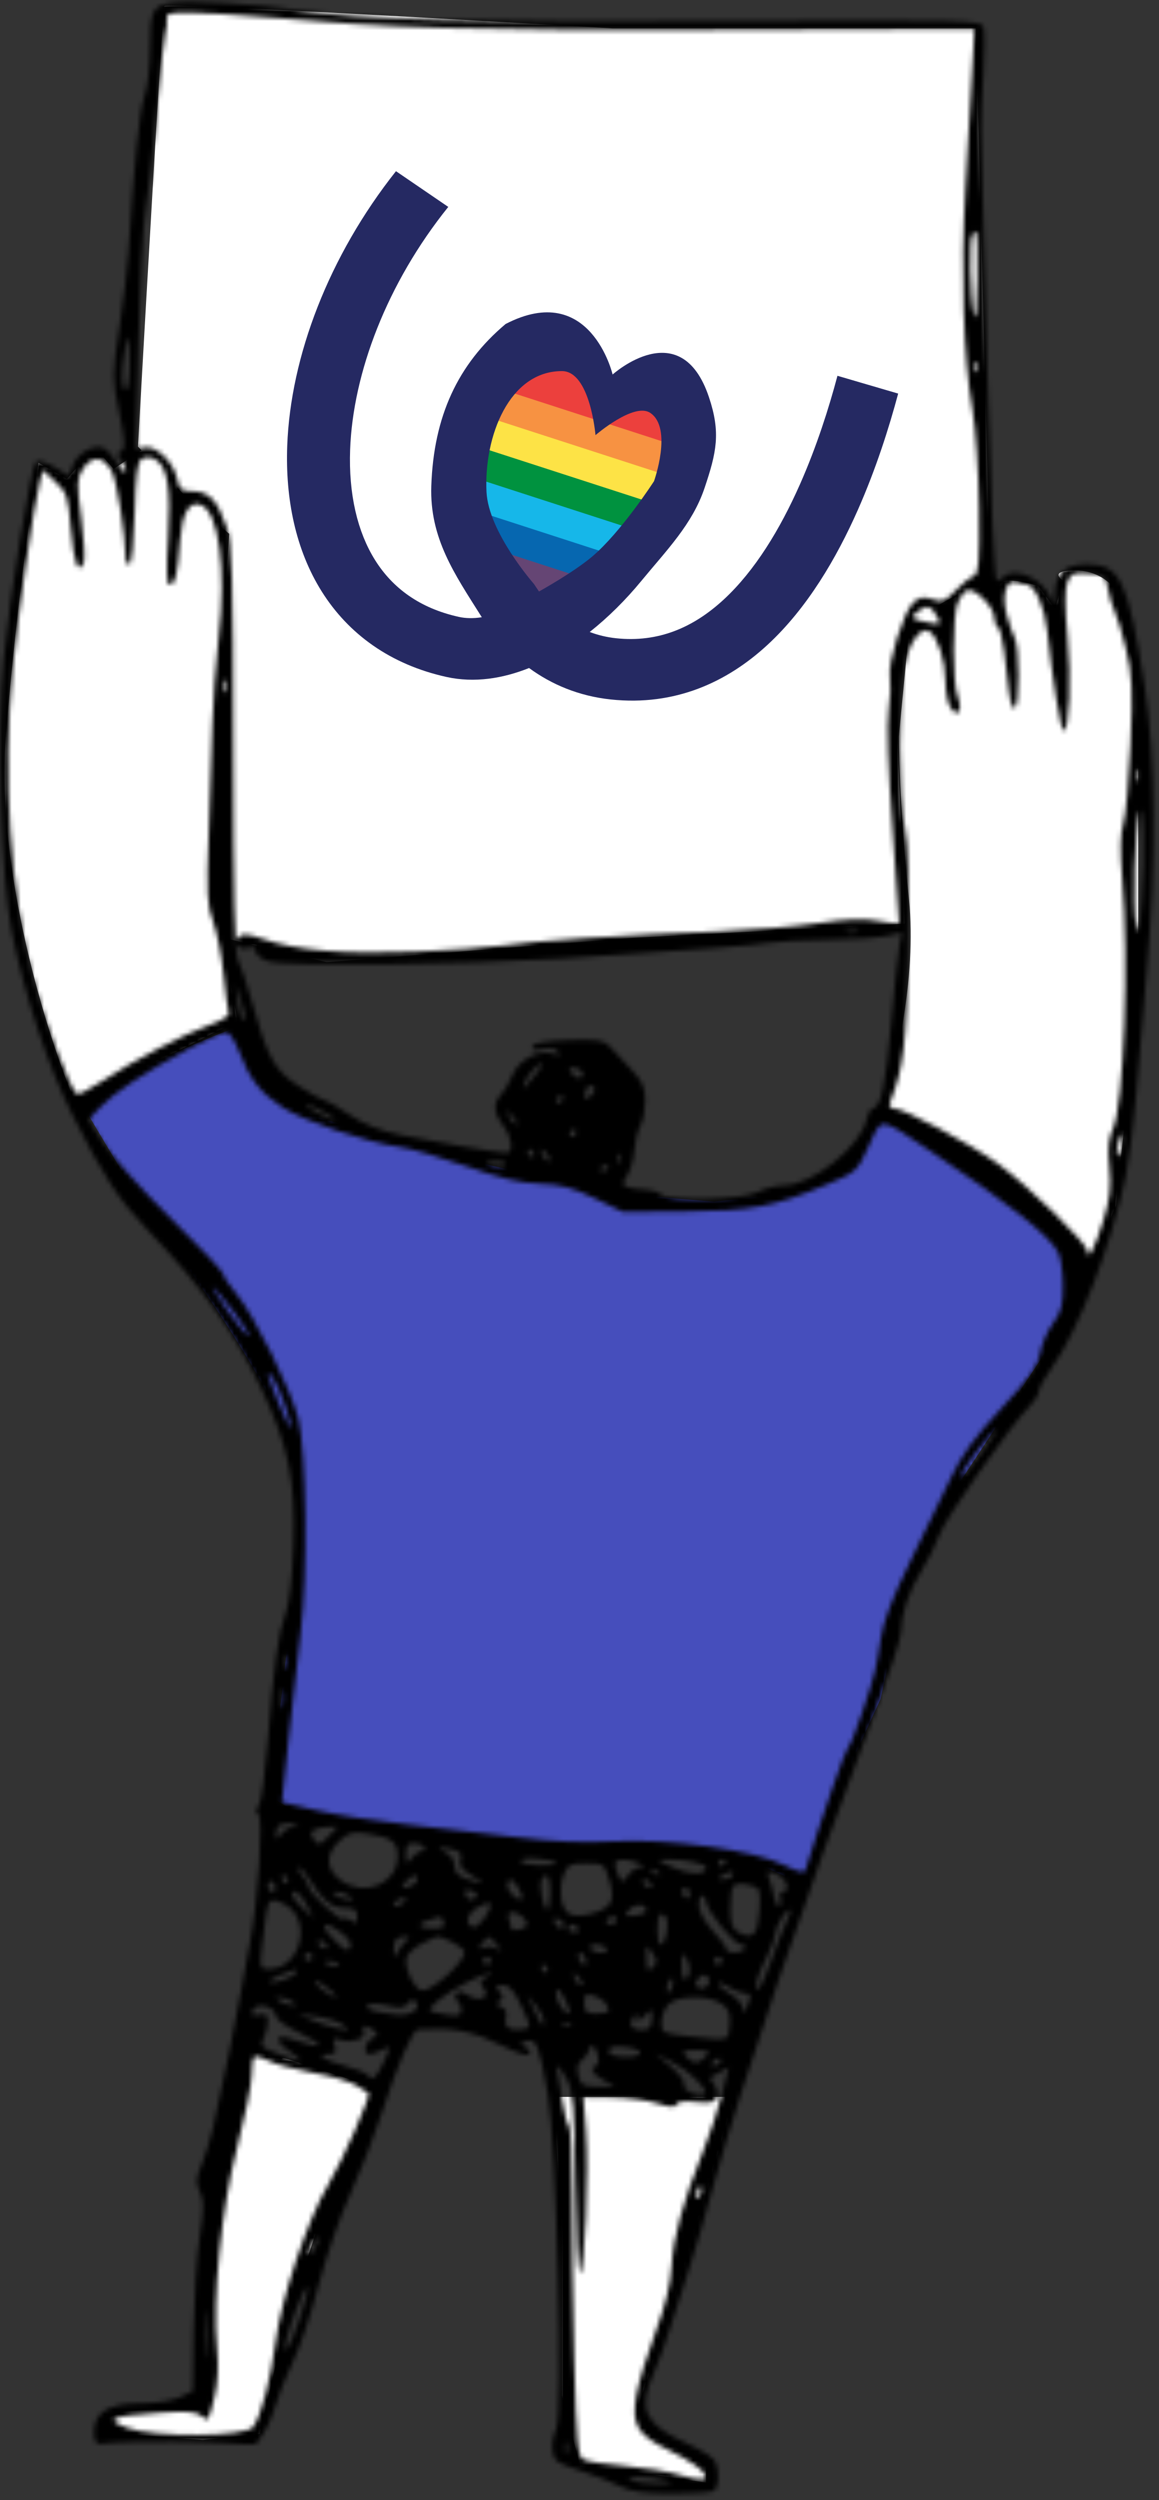 <?xml version="1.0" encoding="UTF-8"?> <svg xmlns="http://www.w3.org/2000/svg" width="250" height="539" viewBox="0 0 250 539" fill="none"><rect x="0" y="0" width="250" height="539" fill="#333333" stroke="none"/><path d="M35.448 1.313C35.098 2.013 31.509 64.917 29.759 96.282L39.825 106.785L49.453 115.1L48.14 133.044V202.192L70.46 207.443L136.544 202.192L195.188 199.128L193 144.86C193 144.86 194.313 134.794 196.939 133.482L213.57 124.291L210.506 6.127H132.168C100.074 4.231 35.798 0.613 35.448 1.313Z" fill="white"></path><path d="M158.426 452.087H119.476V452.962L121.227 481.846V516.42L125.165 531.738L137.419 533.051L152.299 535.239V531.738L140.045 523.86L137.419 519.484L147.048 490.599L158.426 452.087Z" fill="white"></path><path d="M65.646 445.084C55.142 441.583 67.834 446.835 52.516 441.146L45.952 484.035L45.514 507.668L43.764 518.609L26.695 519.922L22.319 521.672L26.695 524.736L43.764 526.049L56.017 524.736L61.269 501.978L68.709 479.658L81.838 450.336C79.942 449.753 74.049 447.885 65.646 445.084Z" fill="white"></path><path d="M34.573 228.45C21.619 234.402 18.963 239.1 19.255 240.704L30.197 259.085C36.615 267.401 51.466 287.97 59.519 303.725C67.571 319.48 64.916 340.925 62.582 349.678L58.206 387.315L62.582 389.941L99.344 397.819H134.356L161.052 400.882L174.182 406.572L177.683 393.005L189.937 366.308L194.313 345.739L203.941 324.294L213.132 310.29L227.574 288.408L232.388 273.528L227.574 263.024L207.005 249.895C201.315 246.831 189.762 240.704 189.061 240.704C188.361 240.704 184.685 247.998 182.934 251.646L170.243 257.335L154.05 259.085L132.605 257.335L99.782 249.895L67.834 240.704L57.331 232.389L52.954 221.01C52.225 221.01 47.527 222.498 34.573 228.45Z" fill="#464EBC"></path><path d="M1.312 157.99C-1.139 187.399 10.211 223.345 16.192 237.641L51.203 220.135L48.577 205.255V115.976L44.639 108.098H39.387L35.886 99.783L31.072 96.719L24.507 101.096L21.443 97.595C21.006 97.449 19.78 97.507 18.38 98.908C16.979 100.308 15.171 102.409 14.441 103.284L8.314 99.783C7.001 106.931 3.763 128.58 1.312 157.99Z" fill="white"></path><path d="M196.064 193.876C197.814 211.032 193 230.784 190.374 238.516L222.322 259.961L235.014 273.09L240.703 259.961L242.454 243.33L245.518 204.38V147.486L240.703 127.355C239.828 125.896 236.852 122.978 231.951 122.978C227.049 122.978 228.158 124.437 229.325 125.166L227.574 131.293L224.073 126.479C223.052 126.042 220.309 125.166 217.508 125.166C214.707 125.166 215.174 128.376 215.758 129.98L209.631 125.166L203.504 131.293L200.878 129.98C199.711 130.126 197.377 130.33 197.377 129.98C197.377 129.63 196.501 133.919 196.064 136.107L193.876 158.865C193.876 163.387 194.313 176.721 196.064 193.876Z" fill="white"></path><path fill-rule="evenodd" clip-rule="evenodd" d="M141.985 83.501C141.117 83.459 140.162 83.496 139.863 83.583C139.564 83.671 138.688 83.871 137.916 84.029C135.793 84.465 133.389 85.562 130.349 87.484C129.646 87.93 128.918 88.244 128.733 88.184C128.356 88.062 127.513 86.463 127.021 84.939C126.843 84.388 126.57 83.895 126.415 83.845C126.259 83.794 126.134 83.626 126.136 83.47C126.143 83.01 124.316 80.41 122.67 78.537C121.178 76.839 121.069 76.772 118.419 75.893C115.744 75.006 115.663 74.999 113.529 75.507C109.814 76.392 107.078 78.881 104.644 83.591C102.996 86.781 102.395 88.572 102.012 91.438C101.633 94.269 101.637 95.658 102.032 98.834C102.359 101.454 102.479 101.996 103.456 105.283C104.553 108.971 108.769 119.565 109.195 119.702C109.381 119.763 110.198 121.373 110.827 122.923C110.974 123.284 111.14 123.595 111.197 123.613C111.254 123.632 112.128 125.163 113.139 127.016C114.15 128.868 115.006 130.393 115.04 130.405C115.075 130.416 116.381 129.811 117.944 129.061C119.506 128.311 120.821 127.709 120.868 127.724C120.914 127.739 121.417 127.498 121.987 127.19C122.556 126.881 123.536 126.349 124.164 126.009C124.792 125.669 125.908 125.149 126.643 124.854C128.483 124.117 135.251 119.814 137.766 117.783C138.905 116.864 140.109 115.928 140.441 115.705C141.252 115.161 144.441 112.004 144.564 111.623C144.618 111.457 144.832 111.258 145.04 111.182C145.57 110.987 146.428 109.814 147.799 107.41C149.933 103.669 151.316 98.305 151.176 94.311C151.031 90.152 149.16 86.474 146.328 84.778C144.719 83.815 143.984 83.599 141.985 83.501Z" fill="#EC403D"></path><path d="M152.894 98.412L102.078 81.953L100.369 84.972C99.702 86.151 98.925 88.077 98.925 88.077L151.461 105.093C152.085 103.167 152.624 100.149 152.894 98.412Z" fill="#F79242"></path><path d="M151.506 104.955L99.102 87.983C99.102 87.983 98.436 89.135 98.451 91.345C98.467 93.554 98.595 94.964 98.595 94.964L147.956 110.951C149.418 109.144 150.794 106.701 151.506 104.955Z" fill="#FDE346"></path><path d="M148.265 110.899L98.64 94.826C98.64 94.826 98.897 97.15 99.181 98.574C99.498 100.165 100.383 102.536 100.383 102.536L142.333 116.123C143.174 115.331 145.631 113.163 145.631 113.163L148.265 110.899Z" fill="#00923F"></path><path d="M142.373 115.984L100.026 102.269L104.019 110.707L134.588 120.608C137.777 118.904 140.21 117.26 142.373 115.984Z" fill="#16B7E9"></path><path d="M134.638 120.472L103.936 110.528C103.936 110.528 105.106 113.212 105.933 114.748C106.995 116.721 108.988 119.31 108.988 119.31L125.794 124.753C129.508 123.219 131.984 121.893 134.638 120.472Z" fill="#0667B0"></path><path d="M125.574 124.53L108.9 119.129C108.9 119.129 110.216 121.836 111.821 123.876C113.196 125.624 114.916 128.679 114.916 128.679C119.827 126.925 122.611 126.003 125.574 124.53Z" fill="#654574"></path><path fill-rule="evenodd" clip-rule="evenodd" d="M85.413 36.908C70.942 55.171 62.665 76.819 61.955 96.12C61.535 107.54 63.758 118.553 69.409 127.54C75.163 136.69 84.2 143.28 96.312 145.953C102.364 147.289 108.483 146.277 114.123 144.026C118.945 147.555 124.807 150.064 131.739 150.805C145.632 152.288 156.879 147.045 165.575 139.011C174.127 131.11 180.431 120.352 185.037 109.947C188.958 101.088 191.784 92.168 193.738 84.855L180.643 81.02C178.807 87.919 176.17 96.25 172.554 104.418C168.288 114.058 162.846 123.039 156.121 129.252C149.54 135.331 141.979 138.576 132.879 137.605C130.853 137.388 128.962 136.928 127.204 136.256C131.233 133.063 134.998 129.308 138.33 125.257C143.786 118.625 149.345 113.033 151.967 105.237C154.563 97.518 155.495 93.301 152.922 85.622C146.846 67.489 132.145 80.746 132.145 80.746C132.145 80.746 127.362 60.377 109.06 69.854C98.719 78.562 93.542 89.8 93.032 104.777C92.648 116.038 98.109 123.834 103.672 132.673C103.757 132.808 103.843 132.942 103.929 133.076C102.092 133.363 100.435 133.324 98.985 133.004C90.467 131.124 84.663 126.732 80.927 120.791C77.089 114.687 75.172 106.5 75.525 96.928C76.131 80.436 83.453 61.071 96.695 44.611L85.413 36.908ZM116.267 127.526C116.267 127.526 123.591 123.476 127.667 120.052C133.98 114.749 141.075 103.742 141.075 103.742C141.075 103.742 145.166 92.287 140.256 89.014C136.743 86.672 128.451 93.817 128.451 93.817C128.451 93.817 127.301 80.009 121.212 80.009C109.849 80.009 104.368 94.064 104.94 106.039C105.357 114.763 115.187 125.919 115.187 125.919C115.187 125.919 115.893 127.004 116.267 127.526Z" fill="#252962"></path><mask id="path-2-inside-1_1192_3444" fill="white"><path fill-rule="evenodd" clip-rule="evenodd" d="M36.762 0.628C32.861 1.367 32.386 2.403 32.386 10.155C32.386 14.287 31.851 18.906 31.157 20.771C30.093 23.625 28.852 35.757 27.685 54.706C27.507 57.594 26.634 64.763 25.747 70.638C24.185 80.962 24.184 81.573 25.711 88.919C27.012 95.176 27.085 96.647 26.126 97.239C25.198 97.813 25.182 98.181 26.047 99.046C26.645 99.644 27.132 100.744 27.131 101.49C27.129 102.236 26.339 101.553 25.376 99.972C24.411 98.391 23.009 96.863 22.26 96.575C20.169 95.772 16.695 97.749 15.728 100.291L14.862 102.571L11.679 100.693C9.904 99.645 8.163 99.147 7.744 99.567C6.653 100.657 2.038 128.957 0.818 142.033C-0.695 158.248 0.219 189.503 2.539 200.879C5.406 214.939 10.362 229.917 15.571 240.267C22.288 253.612 25.566 258.625 31.887 265.213C43.562 277.382 50.689 287.36 56.503 299.679C62.244 311.844 63.763 319.311 63.295 333.047C63.06 339.93 62.407 345.739 61.642 347.748C60.053 351.923 59.012 359.352 57.755 375.485C57.213 382.457 56.329 388.691 55.793 389.337C55.164 390.095 55.125 390.722 55.682 391.102C56.87 391.913 55.687 409.877 53.827 419.263C53.016 423.355 52.196 427.823 52.005 429.192C51.583 432.214 47.549 451.986 45.996 458.651C45.378 461.299 44.23 464.988 43.445 466.851C42.254 469.676 42.2 470.617 43.123 472.54C44.017 474.403 44.006 476.269 43.07 482.284C42.433 486.376 41.836 495.534 41.744 502.635L41.576 515.545L38.818 516.858C37.249 517.606 33.622 518.171 30.402 518.171C23.228 518.171 20.129 520.185 20.301 524.737C20.366 526.481 20.687 526.633 21.445 526.924C21.445 526.924 23.802 526.378 37.22 526.427C46.109 526.459 53.388 527.033 53.388 527.033H54.268H55.143C55.143 527.033 57.773 523.827 58.793 520.422C59.814 517.017 61.805 511.915 63.219 509.083C64.632 506.251 67.081 498.965 68.658 492.89C70.236 486.816 73.325 477.908 75.524 473.094C77.721 468.28 80.775 460.451 82.308 455.697C85.698 445.188 88.951 437.668 90.144 437.577C97.602 437.011 102.026 437.884 108.709 441.244C111.452 442.623 113.923 443.385 114.198 442.94C114.474 442.493 114.056 441.768 113.269 441.328C112.014 440.625 112.063 440.467 113.677 440.045C115.724 439.51 116.31 441.012 118.172 451.549C120.059 462.229 121.509 520.883 119.957 523.782C119.373 524.872 119.026 526.912 119.187 528.314C119.448 530.61 120.042 531.045 125.166 532.692C128.296 533.698 132.191 535.214 133.823 536.06C136.012 537.195 138.912 537.606 144.883 537.626C149.335 537.641 153.416 537.383 153.951 537.051C155.029 536.386 155.241 533.139 154.358 530.839C154.047 530.026 151.342 528.261 148.348 526.918C138.961 522.706 137.478 519.563 141.075 511.499C142.123 509.151 143.868 504.276 144.954 500.665C146.04 497.055 147.741 491.737 148.735 488.849C149.727 485.96 152.203 477.492 154.236 470.03C159.59 450.375 174.285 407.326 188.087 370.862C191.512 361.814 194.317 353.345 194.32 352.044C194.327 348.161 196.062 342.928 198.744 338.699C200.131 336.513 201.858 333.044 202.582 330.992C203.837 327.437 217.948 307.312 222.105 303.151C223.187 302.067 224.074 300.629 224.074 299.957C224.074 299.286 225.321 297.014 226.846 294.909C232.594 286.975 239.775 268.411 242.828 253.593C243.599 249.85 244.628 241.776 245.113 235.65C245.599 229.523 246.61 217.619 247.36 209.194C249.366 186.653 249.198 162.533 246.934 148.102C243.329 125.125 241.698 121.665 234.474 121.665C229.705 121.665 227.616 123.63 227.52 128.206C227.471 130.548 227.377 130.641 226.718 129.007C225.001 124.759 218.809 122.028 216.386 124.451C215.817 125.021 215.178 125.314 214.966 125.103C214.488 124.624 213.718 108.061 213.158 86.216C212.925 77.069 212.474 60.526 212.157 49.454C211.468 25.399 211.471 27.091 212.118 16.193C212.403 11.379 212.421 6.732 212.156 5.867C211.699 4.371 209.011 4.306 157.699 4.554C101.285 4.825 77.552 4.221 64.334 2.174C55.717 0.839 40.229 -0.029 36.762 0.628ZM35.967 4.158C36.071 5.001 35.938 6.28 35.67 7.002C35.403 7.724 34.529 15.602 33.728 24.508C32.926 33.414 31.848 43.064 31.333 45.953C30.818 48.841 30.155 61.471 29.86 74.019L29.322 96.833L31.239 96.466C33.703 95.993 37.487 99.687 38.202 103.261C38.66 105.551 39.113 105.91 41.55 105.91C45.027 105.91 46.929 107.892 48.822 113.486C50.074 117.185 50.262 123.309 50.293 161.491C50.319 192.546 50.619 205.764 51.325 207.006C51.874 207.969 53.194 211.907 54.26 215.759C57.641 227.977 59.225 230.834 64.484 234.198C67.067 235.851 69.529 237.203 69.952 237.203C70.376 237.203 72.781 238.589 75.298 240.282C78.438 242.395 81.944 243.788 86.478 244.725C93.698 246.216 107.451 248.543 109.192 248.567C110.873 248.59 110.491 245.18 108.536 242.694C106.475 240.072 106.302 237.812 108.034 236.08C108.72 235.394 109.863 233.44 110.575 231.737C111.976 228.384 116.496 226.114 119.487 227.263C120.641 227.706 120.889 227.567 120.39 226.76C119.953 226.054 118.758 225.837 117.112 226.166C115.269 226.535 114.626 226.371 114.882 225.598C115.122 224.875 117.717 224.428 122.644 224.261C128.836 224.052 130.282 224.266 131.49 225.574C132.283 226.434 134.337 228.627 136.052 230.449C138.565 233.116 139.171 234.447 139.171 237.29C139.171 239.231 138.697 241.68 138.116 242.732C137.536 243.783 136.948 246.186 136.808 248.073C136.668 249.959 135.975 252.384 135.269 253.463C134.133 255.197 134.14 255.482 135.336 255.941C136.08 256.226 137.759 256.46 139.068 256.46C140.376 256.46 141.917 256.93 142.491 257.504C144.124 259.137 160.096 258.75 163.488 256.995C164.99 256.22 167.518 255.581 169.106 255.576C175.18 255.559 185.628 247.252 186.908 241.423C187.207 240.065 187.823 238.954 188.278 238.954C189.969 238.954 191.086 233.778 192.245 220.573C192.901 213.111 193.688 205.666 193.994 204.027L194.552 201.049L191.151 201.795C189.281 202.205 183.614 202.565 178.559 202.595C173.504 202.624 167.596 202.939 165.43 203.295C161.716 203.904 152.807 204.577 120.79 206.67C101.021 207.962 61.389 208.369 57.988 207.315C56.423 206.829 55.143 205.845 55.143 205.128C55.143 204.242 54.607 203.995 53.466 204.356C51.477 204.988 50.154 203.33 51.542 201.942C52.255 201.229 53.624 201.357 56.673 202.42C63.822 204.912 73.972 205.779 89.28 205.203C97.223 204.903 106.085 204.28 108.974 203.818C114.805 202.884 134.428 201.609 154.489 200.86C161.71 200.589 171.557 199.779 176.371 199.059C182.717 198.109 186.327 197.98 189.499 198.586C191.906 199.045 193.913 199.356 193.961 199.274C194.007 199.194 193.365 189.872 192.533 178.559C191.601 165.879 191.282 156.123 191.702 153.122C192.077 150.445 192.195 147.265 191.964 146.056C191.39 143.055 194.913 131.815 197.028 129.902C198.382 128.675 199.246 128.527 201.124 129.195C203.203 129.935 203.838 129.694 206.131 127.3C207.575 125.792 209.34 124.369 210.052 124.139C211.134 123.789 211.323 121.381 211.194 109.536C211.108 101.596 210.472 92.187 209.749 88.159C207.821 77.423 207.22 58.419 208.247 40.701C208.75 32.036 209.397 20.722 209.687 15.558L210.214 6.172L153.905 6.368C99.91 6.557 85.655 6.149 55.581 3.556C50.767 3.141 44.341 2.762 41.302 2.713C36.523 2.638 35.803 2.832 35.967 4.158ZM209.778 50.475C209.001 51.252 209.223 64.51 210.07 67.835C210.5 69.528 210.774 66.806 210.841 60.176C210.898 54.519 210.813 49.892 210.653 49.892C210.492 49.892 210.098 50.154 209.778 50.475ZM26.821 75.931C26.018 80.785 26.144 84.028 27.134 84.028C27.628 84.028 28.009 81.548 28.009 78.338C28.009 75.209 27.864 72.649 27.686 72.649C27.509 72.649 27.119 74.126 26.821 75.931ZM210.139 79.286C210.181 80.306 210.388 80.513 210.667 79.816C210.92 79.184 210.889 78.428 210.598 78.138C210.308 77.847 210.101 78.364 210.139 79.286ZM30.588 98.935C29.62 99.533 29.254 102.296 29.032 110.691C28.872 116.727 28.381 121.665 27.938 121.665C27.496 121.665 27.127 121.173 27.118 120.571C27.042 115.196 25.23 103.776 24.11 101.61C22.398 98.299 19.83 98.094 17.854 101.111C16.563 103.079 16.526 104.197 17.503 111.577C18.105 116.123 18.354 120.473 18.057 121.246C16.944 124.147 15.892 121.415 15.276 114.023C14.692 107.008 14.421 106.183 11.944 103.87L9.248 101.351L8.574 103.85C7.353 108.366 3.6 134.155 2.669 144.423C0.574 167.541 2.129 191.631 6.911 210.122C9.34 219.516 15.146 234.973 16.576 235.857C16.93 236.076 19.352 234.845 21.959 233.124C28.689 228.676 39.923 222.807 45.214 220.975C47.748 220.097 49.561 218.977 49.347 218.422C49.139 217.879 48.627 214.103 48.21 210.032C47.794 205.961 46.78 200.857 45.956 198.691C44.667 195.294 44.538 192.701 45.021 179.872C45.329 171.688 45.677 161.053 45.796 156.239C45.915 151.425 46.528 142.957 47.158 137.42C48.847 122.581 47.193 110.335 43.299 108.841C40.847 107.901 39.267 110.613 38.825 116.518C38.265 123.991 37.792 126.042 36.627 126.042C35.927 126.042 35.826 123.172 36.27 115.964C36.933 105.19 36.121 100.438 33.363 98.962C32.472 98.486 31.335 98.474 30.588 98.935ZM230.22 125.552C229.666 127.011 229.682 131.068 230.266 137.201C231.121 146.186 230.647 157.552 229.418 157.552C228.825 157.552 226.878 145.608 225.912 136.061C225.404 131.035 223.205 126.042 221.5 126.042C221.068 126.042 220.123 125.814 219.398 125.536C217.132 124.667 215.982 128.126 217.12 132.393C217.665 134.436 218.468 136.791 218.905 137.627C219.936 139.604 219.937 152.049 218.905 152.687C218.469 152.957 217.891 151.306 217.621 149.019C217.353 146.732 216.885 142.793 216.583 140.266C216.28 137.739 215.676 135.451 215.239 135.181C214.803 134.912 214.446 133.945 214.446 133.032C214.446 130.859 210.225 126.67 208.647 127.276C207.971 127.535 207.03 128.768 206.555 130.015C205.429 132.977 205.443 147.151 206.574 150.129C207.712 153.12 206.716 154.884 205.121 152.703C204.473 151.816 203.942 149.183 203.942 146.853C203.942 142.461 202.25 137.225 200.475 136.128C198.657 135.005 196.173 138.373 195.093 143.427C193.743 149.739 193.799 172.433 195.179 178.627C195.913 181.92 196.119 189.94 195.853 204.818C195.484 225.427 194.95 230.057 192.095 237.422C191.699 238.444 191.918 238.954 192.753 238.954C194.952 238.954 209.431 246.649 215.364 250.971C221.915 255.743 234.578 268.105 234.578 269.729C234.578 272.103 236.244 268.889 238.008 263.114C239.439 258.429 239.728 255.864 239.296 251.655C238.885 247.638 239.095 245.46 240.109 243.25C242.404 238.251 243.546 206.974 242.074 189.446C241.574 183.475 241.646 179.67 242.3 177.629C242.831 175.974 243.533 168.274 243.859 160.517C244.362 148.582 244.215 145.421 242.896 139.948C242.04 136.392 240.927 132.694 240.423 131.731C239.918 130.768 239.278 128.602 239 126.917C238.525 124.034 238.277 123.838 234.783 123.584C231.491 123.346 230.975 123.568 230.22 125.552ZM198.165 131.687C196.181 133.138 196.477 133.496 200.243 134.213C202.868 134.713 203.034 134.617 202.209 133.075C200.896 130.624 200.027 130.325 198.165 131.687ZM48.279 147.924C48.279 149.127 48.478 149.62 48.721 149.018C48.964 148.417 48.964 147.432 48.721 146.83C48.478 146.228 48.279 146.72 48.279 147.924ZM245.219 167.18C245.219 168.384 245.418 168.876 245.66 168.274C245.904 167.673 245.904 166.688 245.66 166.086C245.418 165.485 245.219 165.977 245.219 167.18ZM245.72 175.495C244.767 179.21 244.313 195.092 245.043 199.193C245.56 202.095 245.757 201.337 246.309 194.314C247.118 184.012 246.728 171.565 245.72 175.495ZM182.717 201.021C183.319 201.264 184.304 201.264 184.905 201.021C185.507 200.778 185.014 200.579 183.811 200.579C182.607 200.579 182.115 200.778 182.717 201.021ZM51.184 215.648C51.554 218.917 52.166 220.388 52.839 219.625C53.016 219.424 52.629 217.684 51.979 215.759L50.799 212.258L51.184 215.648ZM40.673 226.116C31.007 231.322 24.532 235.609 21.582 238.755L19.093 241.408L22.353 246.527C24.147 249.342 30.683 256.626 36.878 262.713C43.072 268.799 48.141 274.178 48.141 274.665C48.141 275.152 49.421 277.088 50.986 278.966C54.909 283.677 62.772 299.548 64.346 305.934C66.078 312.957 66.374 339.707 64.856 351.866C64.224 356.921 63.053 367.249 62.254 374.817L60.801 388.577L68.257 390.32C72.358 391.279 81.227 392.662 87.967 393.394C94.706 394.127 105.341 395.359 111.6 396.133C119.26 397.08 125.981 397.367 132.169 397.01C144.026 396.326 162.645 398.899 169.089 402.11C172.031 403.576 173.51 403.933 173.727 403.229C176.96 392.712 182.368 377.162 182.909 376.828C183.299 376.587 184.675 373.205 185.967 369.312C188.788 360.806 189.014 359.897 190.004 353.179C190.536 349.577 192.547 344.353 196.407 336.549C199.503 330.29 203.427 322.216 205.128 318.605C207.399 313.78 210.283 309.815 216.013 303.643C222.268 296.904 223.916 294.566 224.357 291.806C224.659 289.916 225.901 287.02 227.116 285.373C228.918 282.93 229.32 281.401 229.295 277.078C229.278 274.162 228.786 270.926 228.201 269.885C226.103 266.15 217.703 259.509 200.879 248.286C189.289 240.555 190.344 240.648 187.397 247.084C184.869 252.602 184.794 252.67 178.143 255.462C166.951 260.16 161.95 261.094 147.486 261.188L134.357 261.274L128.23 258.325C123.457 256.027 120.845 255.338 116.414 255.204C112.311 255.079 107.902 254.032 100.606 251.448C95.041 249.477 88.542 247.601 86.164 247.279C79.308 246.352 65.595 241.726 61.042 238.806C56.258 235.738 53.814 232.634 51.62 226.843C50.769 224.598 49.54 222.664 48.888 222.545C48.236 222.426 44.54 224.033 40.673 226.116ZM114.444 231.266C113.602 232.32 112.912 233.562 112.912 234.026C112.912 234.49 113.011 234.705 113.131 234.505C113.251 234.304 114.305 233.056 115.472 231.733C116.639 230.409 117.23 229.331 116.785 229.337C116.34 229.344 115.286 230.211 114.444 231.266ZM123.408 231.504C124.003 232.221 124.845 232.588 125.28 232.319C126.397 231.629 125.328 230.201 123.695 230.201C122.582 230.201 122.528 230.444 123.408 231.504ZM126.365 234.998C125.626 236.923 126.438 237.522 127.71 235.989C128.426 235.127 128.463 234.555 127.828 234.163C127.321 233.848 126.661 234.224 126.365 234.998ZM119.915 237.255C119.915 237.764 120.309 237.939 120.79 237.641C121.271 237.343 121.665 236.927 121.665 236.714C121.665 236.501 121.271 236.328 120.79 236.328C120.309 236.328 119.915 236.745 119.915 237.255ZM68.273 239.829C69.958 240.752 71.73 241.506 72.212 241.506C72.693 241.506 71.708 240.752 70.023 239.829C68.338 238.907 66.566 238.152 66.085 238.152C65.603 238.152 66.588 238.907 68.273 239.829ZM109.646 240.194C109.757 241.118 110.44 242.033 111.162 242.23C112.007 242.46 112.131 242.33 111.512 241.865C110.982 241.468 110.3 240.551 109.996 239.829C109.606 238.907 109.502 239.015 109.646 240.194ZM122.978 244.206C122.681 244.687 122.855 245.081 123.364 245.081C123.874 245.081 124.291 244.687 124.291 244.206C124.291 243.724 124.118 243.33 123.905 243.33C123.692 243.33 123.276 243.724 122.978 244.206ZM241.204 246.456C240.883 247.739 240.817 248.986 241.057 249.226C241.298 249.467 241.758 248.614 242.08 247.331C242.402 246.049 242.468 244.803 242.228 244.562C241.987 244.321 241.526 245.174 241.204 246.456ZM113.788 248.582C113.788 249.063 114.205 249.457 114.715 249.457C115.224 249.457 115.398 249.063 115.101 248.582C114.803 248.101 114.386 247.707 114.174 247.707C113.961 247.707 113.788 248.101 113.788 248.582ZM116.972 249.02C117.249 249.742 117.876 250.333 118.365 250.333C118.878 250.333 118.793 249.777 118.164 249.02C117.565 248.298 116.938 247.707 116.772 247.707C116.605 247.707 116.695 248.298 116.972 249.02ZM133.113 249.968C133.155 250.987 133.363 251.195 133.642 250.497C133.895 249.865 133.863 249.11 133.573 248.819C133.282 248.529 133.076 249.045 133.113 249.968ZM105.035 250.668C105.035 251.445 108.576 251.851 109.024 251.126C109.294 250.69 108.506 250.333 107.275 250.333C106.043 250.333 105.035 250.484 105.035 250.668ZM129.543 252.135C129.543 252.644 129.937 252.818 130.418 252.521C130.9 252.223 131.294 251.807 131.294 251.594C131.294 251.381 130.9 251.208 130.418 251.208C129.937 251.208 129.543 251.625 129.543 252.135ZM49.158 282.718C51.196 285.607 53.201 287.97 53.616 287.97C54.031 287.97 52.552 285.607 50.329 282.718C48.107 279.83 46.101 277.467 45.871 277.467C45.642 277.467 47.121 279.83 49.158 282.718ZM57.769 296.081C57.769 297.213 62.355 308.184 62.689 307.85C63.178 307.362 60.304 299.171 58.948 297.184C58.3 296.235 57.769 295.738 57.769 296.081ZM210.965 312.557C209.028 315.007 207.444 317.449 207.444 317.984C207.444 319.178 207.926 318.639 212.181 312.697C216.387 306.821 215.573 306.727 210.965 312.557ZM61.441 358.431C61.459 359.875 61.655 360.36 61.877 359.508C62.099 358.657 62.084 357.475 61.845 356.882C61.605 356.29 61.424 356.987 61.441 358.431ZM60.616 366.308C60.625 368.234 60.805 368.918 61.014 367.83C61.223 366.741 61.215 365.165 60.996 364.328C60.778 363.492 60.606 364.383 60.616 366.308ZM60.104 393.589C59.782 393.909 59.52 394.772 59.52 395.506C59.52 396.663 59.665 396.654 60.614 395.434C61.216 394.661 62.496 393.843 63.459 393.617C64.848 393.293 64.742 393.187 62.948 393.106C61.705 393.05 60.424 393.267 60.104 393.589ZM67.691 394.556C66.919 395.047 66.927 395.554 67.727 396.647C68.685 397.958 68.966 397.898 70.807 395.985L72.833 393.88L70.772 393.893C69.638 393.901 68.252 394.199 67.691 394.556ZM73.205 396.91C70.225 399.672 70.225 402.852 73.205 405.195C78.346 409.239 85.778 406.285 85.778 400.2C85.778 397.068 84.519 396.145 79.113 395.322C76.069 394.858 75.155 395.103 73.205 396.91ZM87.557 399.788C87.582 401.976 87.69 402.056 88.748 400.663C89.387 399.821 90.382 399.132 90.959 399.132C91.537 399.132 91.766 398.738 91.468 398.256C91.17 397.775 90.163 397.381 89.228 397.381C87.952 397.381 87.536 397.98 87.557 399.788ZM96.063 399.324C97.24 399.892 98.032 401.067 98.032 402.243C98.032 403.665 98.799 404.48 100.789 405.173C104.763 406.559 104.982 406.362 101.7 404.361C99.575 403.065 98.939 402.161 99.317 400.972C99.693 399.788 99.292 399.204 97.838 398.815C94.79 397.998 93.864 398.264 96.063 399.324ZM112.328 401.314C112.647 402.266 119.912 402.566 119.914 401.627C119.914 401.315 118.141 400.917 115.974 400.745C113.585 400.555 112.149 400.779 112.328 401.314ZM132.811 401.407C132.522 401.696 132.716 402.876 133.242 404.03C134.183 406.095 134.216 406.101 135.42 404.38C136.094 403.419 137.311 402.605 138.127 402.572C139.337 402.521 139.288 402.372 137.858 401.758C135.741 400.847 133.525 400.694 132.811 401.407ZM145.212 402.669C148.807 404.299 152.3 404.307 152.3 402.684C152.3 401.834 147.884 400.875 144.095 400.902C141.396 400.921 141.411 400.944 145.212 402.669ZM154.926 401.809C154.926 402.319 155.32 402.493 155.802 402.195C156.283 401.898 156.677 401.481 156.677 401.268C156.677 401.056 156.283 400.882 155.802 400.882C155.32 400.882 154.926 401.3 154.926 401.809ZM121.601 404.116C120.381 407.323 120.913 411.451 122.691 412.563C124.598 413.757 130.363 412.339 131.589 410.373C132.224 409.357 132.174 407.851 131.421 405.34C130.373 401.839 130.259 401.758 126.423 401.758C122.966 401.758 122.39 402.039 121.601 404.116ZM65.073 404.234C65.87 405.114 66.522 406.215 66.522 406.682C66.522 407.982 73.412 414.416 74.085 413.744C74.41 413.418 75.205 413.591 75.851 414.126C76.771 414.889 77.026 414.699 77.026 413.243C77.026 411.763 76.493 411.386 74.4 411.386C71.558 411.386 69.438 409.689 66.892 405.38C66 403.869 64.899 402.633 64.447 402.633C63.995 402.633 64.277 403.353 65.073 404.234ZM140.688 403.617C141.282 404.215 141.989 404.484 142.257 404.215C142.527 403.945 142.041 403.456 141.178 403.127C139.931 402.652 139.83 402.752 140.688 403.617ZM155.802 404.383C154.67 405.114 154.693 405.233 155.969 405.246C156.783 405.253 157.692 404.865 157.99 404.383C158.674 403.275 157.515 403.275 155.802 404.383ZM165.897 405.04C166.258 405.882 166.738 407.651 166.964 408.97C167.191 410.289 167.709 411.163 168.115 410.911C168.522 410.66 168.632 409.876 168.361 409.17C168.091 408.463 168.304 407.885 168.837 407.885C170.447 407.885 169.924 405.384 168.113 404.414C165.708 403.126 165.147 403.285 165.897 405.04ZM60.833 405.259C61.13 405.74 61.547 406.134 61.76 406.134C61.972 406.134 62.146 405.74 62.146 405.259C62.146 404.777 61.728 404.383 61.219 404.383C60.709 404.383 60.535 404.777 60.833 405.259ZM87.445 405.797C86.43 407.021 86.495 407.168 87.922 406.891C88.83 406.715 89.737 406.08 89.936 405.478C90.456 403.916 88.833 404.124 87.445 405.797ZM116.838 405.28C116.215 406.288 117.104 411.169 118.013 411.73C118.337 411.929 118.639 410.359 118.686 408.238C118.766 404.551 118.023 403.362 116.838 405.28ZM57.769 406.52C57.769 407.27 58.163 407.885 58.645 407.885C59.126 407.885 59.52 407.514 59.52 407.061C59.52 406.608 59.126 405.994 58.645 405.696C58.163 405.399 57.769 405.77 57.769 406.52ZM109.411 406.465C109.411 407.849 111.841 410.123 112.556 409.408C113.138 408.826 111.005 405.259 110.076 405.259C109.711 405.259 109.411 405.801 109.411 406.465ZM138.733 406.134C139.031 406.615 139.668 407.009 140.15 407.009C140.631 407.009 140.782 406.615 140.484 406.134C140.186 405.653 139.549 405.259 139.068 405.259C138.586 405.259 138.436 405.653 138.733 406.134ZM158.136 406.718C157.815 407.038 157.552 409.191 157.552 411.5C157.552 414.857 157.917 415.896 159.371 416.674C162.4 418.295 163.487 417.134 163.813 411.927C164.079 407.698 163.899 407.037 162.366 406.627C160.007 405.995 158.834 406.02 158.136 406.718ZM100.38 408.421C100.909 409.8 102.073 410.012 102.785 408.86C103.049 408.433 102.51 407.886 101.59 407.646C100.417 407.338 100.054 407.571 100.38 408.421ZM147.049 407.833C147.049 408.286 147.443 408.9 147.924 409.198C148.405 409.495 148.799 409.124 148.799 408.374C148.799 407.624 148.405 407.009 147.924 407.009C147.443 407.009 147.049 407.38 147.049 407.833ZM63.021 408.608C63.021 409.005 64.056 410.285 65.32 411.452L67.62 413.574L66.174 410.729C64.843 408.114 63.021 406.888 63.021 408.608ZM72.649 408.76C73.371 409.226 74.553 409.608 75.275 409.608C76.442 409.608 76.442 409.514 75.275 408.76C74.553 408.293 73.371 407.912 72.649 407.912C71.482 407.912 71.482 408.005 72.649 408.76ZM85.778 409.635C85.084 410.064 84.713 410.612 84.954 410.853C85.195 411.093 85.96 410.939 86.654 410.51C87.348 410.082 87.719 409.534 87.478 409.293C87.238 409.052 86.473 409.206 85.778 409.635ZM150.758 411.036C150.861 412.287 152.236 414.679 153.811 416.35C155.388 418.02 156.677 419.753 156.677 420.201C156.677 421.293 159.934 421.242 160.616 420.139C160.913 419.657 160.561 419.263 159.832 419.263C158.345 419.263 152.3 411.786 152.3 409.947C152.3 409.294 151.911 408.76 151.435 408.76C150.959 408.76 150.654 409.784 150.758 411.036ZM57.415 412.48C57.177 414.045 56.751 417.392 56.469 419.92C55.984 424.286 56.06 424.515 57.982 424.515C64.912 424.515 67.525 413.858 61.399 410.58C58.611 409.087 57.879 409.436 57.415 412.48ZM103.043 411.213C100.655 412.668 100.156 414.867 102.068 415.503C103.143 415.861 106.181 411.733 105.746 410.505C105.596 410.08 104.379 410.398 103.043 411.213ZM135.639 411.86C134.587 413.128 134.74 413.253 137.033 412.992C138.45 412.831 139.531 412.305 139.436 411.823C139.143 410.338 136.885 410.36 135.639 411.86ZM168.611 413.516C167.825 414.717 167.18 416.294 167.18 417.017C167.18 417.741 166.429 419.824 165.51 421.643C163.321 425.981 162.498 428.892 163.459 428.892C163.883 428.892 165.151 426.232 166.278 422.983C167.404 419.734 168.884 415.956 169.567 414.587C171.158 411.402 170.488 410.652 168.611 413.516ZM109.755 413.646C110.048 414.407 110.287 415.355 110.287 415.752C110.287 416.149 111.074 416.267 112.037 416.016C114.047 415.49 114.225 414.799 112.737 413.311C111.185 411.759 109.12 411.991 109.755 413.646ZM142.405 412.82C141.518 413.707 141.66 419.263 142.57 419.263C143.609 419.263 144.425 414.735 143.639 413.331C143.295 412.715 142.74 412.486 142.405 412.82ZM93.218 413.76C89.862 414.568 89.741 415.762 93.016 415.762C95.511 415.762 96.115 415.469 95.724 414.449C95.446 413.727 95.163 413.182 95.094 413.238C95.025 413.294 94.181 413.528 93.218 413.76ZM119.615 414.494C120.147 415.879 121.665 416.239 121.665 414.981C121.665 414.551 121.095 413.98 120.397 413.712C119.549 413.387 119.29 413.646 119.615 414.494ZM130.856 414.012C130.558 414.493 130.929 414.887 131.68 414.887C132.43 414.887 133.044 414.493 133.044 414.012C133.044 413.53 132.674 413.136 132.22 413.136C131.767 413.136 131.153 413.53 130.856 414.012ZM70.023 415.598C70.023 415.99 71.153 417.393 72.534 418.716C74.576 420.671 75.142 420.872 75.559 419.787C75.883 418.941 75.153 417.797 73.568 416.669C70.863 414.742 70.023 414.489 70.023 415.598ZM122.541 415.762C122.541 416.244 123.155 416.637 123.905 416.637C124.655 416.637 125.026 416.244 124.729 415.762C124.431 415.281 123.818 414.887 123.364 414.887C122.911 414.887 122.541 415.281 122.541 415.762ZM85.487 418.097C85.166 418.417 84.915 419.501 84.93 420.504C84.957 422.308 84.966 422.309 85.949 420.576C86.495 419.613 87.37 418.536 87.892 418.182C88.488 417.779 88.326 417.535 87.456 417.526C86.694 417.519 85.807 417.775 85.487 418.097ZM91.033 419.046C89.35 419.887 87.837 421.297 87.673 422.177C87.239 424.506 89.182 428.661 90.918 429.116C92.966 429.651 100.834 422.491 100.152 420.713C99.781 419.746 95.576 417.493 94.182 417.515C94.133 417.515 92.716 418.204 91.033 419.046ZM104.048 418.989C102.988 420.293 103.039 420.394 104.49 419.85C105.41 419.504 106.757 419.714 107.553 420.328C108.483 421.045 108.399 420.748 107.306 419.467C105.313 417.131 105.534 417.164 104.048 418.989ZM68.71 419.263C69.008 419.745 69.645 420.139 70.127 420.139C70.608 420.139 70.758 419.745 70.461 419.263C70.163 418.782 69.526 418.388 69.045 418.388C68.563 418.388 68.413 418.782 68.71 419.263ZM127.355 420.139C127.652 420.62 128.683 421.014 129.646 421.014C130.609 421.014 131.153 420.62 130.856 420.139C130.558 419.657 129.527 419.263 128.564 419.263C127.602 419.263 127.057 419.657 127.355 420.139ZM139.429 422.266C139.506 424.992 139.688 425.249 140.764 424.172C141.842 423.095 141.829 422.669 140.675 421.021C139.376 419.166 139.343 419.199 139.429 422.266ZM65.647 421.889C65.647 422.371 66.041 422.764 66.522 422.764C67.004 422.764 67.397 422.371 67.397 421.889C67.397 421.408 67.004 421.014 66.522 421.014C66.041 421.014 65.647 421.408 65.647 421.889ZM124.85 422.327C125.127 423.049 125.693 423.64 126.108 423.64C126.522 423.64 126.635 423.049 126.359 422.327C126.081 421.605 125.515 421.014 125.1 421.014C124.686 421.014 124.573 421.605 124.85 422.327ZM147.062 423.91C147.054 425.913 147.398 427.028 147.924 426.703C149.03 426.02 149.03 423.601 147.924 421.889C147.294 420.915 147.072 421.435 147.062 423.91ZM104.16 422.764C104.16 423.246 104.553 423.64 105.035 423.64C105.516 423.64 105.91 423.246 105.91 422.764C105.91 422.283 105.516 421.889 105.035 421.889C104.553 421.889 104.16 422.283 104.16 422.764ZM154.051 422.764C154.051 423.246 154.445 423.64 154.926 423.64C155.408 423.64 155.802 423.246 155.802 422.764C155.802 422.283 155.408 421.889 154.926 421.889C154.445 421.889 154.051 422.283 154.051 422.764ZM70.023 423.1C70.023 423.284 70.812 423.642 71.775 423.894C72.738 424.146 73.306 423.994 73.036 423.558C72.565 422.796 70.023 422.409 70.023 423.1ZM116.851 424.515C117.149 424.996 117.565 425.39 117.778 425.39C117.991 425.39 118.164 424.996 118.164 424.515C118.164 424.034 117.747 423.64 117.237 423.64C116.728 423.64 116.554 424.034 116.851 424.515ZM60.592 425.765C59.016 426.337 57.956 427.035 58.236 427.316C58.892 427.972 63.896 426.1 63.896 425.199C63.896 424.822 63.797 424.562 63.677 424.619C63.557 424.677 62.168 425.193 60.592 425.765ZM100.214 427.672C95.822 429.965 92.105 432.927 92.83 433.558C93.043 433.743 94.63 434.113 96.355 434.379C98.884 434.767 99.494 434.58 99.505 433.408C99.513 432.609 99.134 431.704 98.664 431.397C98.193 431.089 98.076 430.404 98.404 429.874C98.821 429.198 99.575 429.288 100.931 430.177C103.416 431.804 105.944 430.604 104.273 428.591C103.388 427.523 103.479 427.113 104.768 426.363C108.088 424.432 104.377 425.498 100.214 427.672ZM123.974 426.703C124.252 427.425 124.879 428.016 125.367 428.016C125.88 428.016 125.795 427.46 125.166 426.703C124.567 425.981 123.94 425.39 123.774 425.39C123.608 425.39 123.698 425.981 123.974 426.703ZM150.645 426.589C149.865 427.529 149.849 428.021 150.584 428.475C152.011 429.357 153.782 427.397 152.614 426.229C151.98 425.595 151.378 425.705 150.645 426.589ZM144.073 427.666C143.761 428.477 143.703 429.339 143.944 429.579C144.185 429.82 144.636 429.353 144.948 428.541C145.26 427.73 145.317 426.869 145.077 426.628C144.836 426.387 144.384 426.855 144.073 427.666ZM69.387 428.892C70.611 429.854 71.944 430.629 72.35 430.613C73.391 430.572 69.149 427.141 68.057 427.141C67.565 427.141 68.162 427.929 69.387 428.892ZM154.932 427.697C154.935 428.113 156.117 429.125 157.557 429.944C158.999 430.765 160.206 432.143 160.239 433.008C160.294 434.4 160.388 434.38 161.053 432.83C162.155 430.267 162.078 429.767 160.585 429.767C159.845 429.767 158.27 429.13 157.084 428.353C155.897 427.576 154.929 427.28 154.932 427.697ZM107.716 429.396C108.638 430.506 108.645 430.909 107.75 431.462C106.908 431.983 106.998 432.287 108.125 432.719C109.106 433.096 109.451 433.898 109.141 435.082C108.623 437.063 109.984 437.951 112.838 437.495C114.625 437.209 114.623 437.167 112.505 432.611C110.889 429.137 109.904 428.016 108.469 428.016C106.841 428.016 106.734 428.212 107.716 429.396ZM119.915 429.825C119.915 431.337 121.656 434.143 122.594 434.143C123.071 434.143 122.85 432.962 122.103 431.517C120.702 428.807 119.915 428.199 119.915 429.825ZM126.042 431.896C126.042 433.81 126.432 434.143 128.668 434.143C130.112 434.143 131.287 433.848 131.28 433.487C131.253 432.165 129.932 430.863 128.011 430.263C126.321 429.736 126.042 429.967 126.042 431.896ZM60.395 431.517C61.117 431.984 62.299 432.366 63.021 432.366C64.188 432.366 64.188 432.272 63.021 431.517C62.299 431.051 61.117 430.669 60.395 430.669C59.228 430.669 59.228 430.763 60.395 431.517ZM87.947 431.962C87.273 432.963 86.348 433.061 83.591 432.418C81.53 431.938 79.769 431.925 79.307 432.387C78.503 433.191 80.306 433.765 85.576 434.384C88.616 434.741 91.091 432.978 89.617 431.504C89.115 431.003 88.474 431.178 87.947 431.962ZM115.169 433.268C116.991 437.072 117.289 437.413 117.289 435.699C117.289 434.95 116.482 433.407 115.495 432.271L113.701 430.204L115.169 433.268ZM144.121 432.243C143.324 433.124 142.672 434.867 142.672 436.119C142.672 438.241 143.009 438.43 147.705 438.942C157.712 440.03 157.086 440.18 157.381 436.633C157.591 434.116 157.223 433.137 155.655 432.038C152.847 430.071 145.976 430.194 144.121 432.243ZM54.852 432.976C53.704 434.124 54.298 434.847 56.019 434.397C57.374 434.043 57.769 434.37 57.769 435.849C57.769 436.9 57.355 438.533 56.849 439.478C56.055 440.963 56.322 441.358 58.819 442.38C65.006 444.911 66.291 444.947 62.779 442.489C58.739 439.662 59.205 438.302 63.668 439.894C69.648 442.028 70.562 441.062 64.99 438.495C61.981 437.109 59.52 435.408 59.52 434.715C59.52 432.948 56.139 431.689 54.852 432.976ZM138.921 434.768C137.701 435.988 137.418 436.029 137.407 434.987C137.395 433.869 137.291 433.868 136.59 434.977C135.515 436.675 136.233 437.644 138.566 437.644C139.995 437.644 140.516 437.084 140.61 435.455C140.761 432.855 140.813 432.877 138.921 434.768ZM67.271 435.545C68.887 436.263 71.447 437.073 72.961 437.344C75.551 437.81 75.609 437.763 73.962 436.558C72.999 435.854 70.439 435.044 68.273 434.759L64.334 434.24L67.271 435.545ZM121.502 436.492C122.133 436.745 122.888 436.713 123.179 436.423C123.469 436.132 122.953 435.925 122.03 435.963C121.011 436.005 120.803 436.212 121.502 436.492ZM78.43 438.003C79.013 439.525 75.994 440.616 73.438 439.805C71.874 439.309 71.688 439.496 72.184 441.059C72.66 442.557 72.4 442.896 70.782 442.896C67.863 442.896 69.803 444.212 74.641 445.513C76.94 446.131 79.031 446.978 79.288 447.393C80.162 448.807 81.076 448.152 82.553 445.055C84.42 441.14 84.402 440.884 82.335 441.99C81.404 442.488 80.222 442.896 79.709 442.896C78.209 442.896 78.636 440.439 80.308 439.454C81.644 438.667 81.672 438.439 80.527 437.674C78.675 436.436 77.876 436.562 78.43 438.003ZM126.917 442.143C126.917 442.692 126.298 443.594 125.541 444.147C124.571 444.857 124.341 445.853 124.76 447.526C125.291 449.636 125.757 449.895 128.981 449.863L132.606 449.828L130.199 448.522C127.748 447.192 127.11 445.901 128.645 445.376C129.67 445.026 128.795 441.146 127.69 441.146C127.265 441.146 126.917 441.595 126.917 442.143ZM131.294 442.202C131.294 442.96 132.522 443.396 134.831 443.456C139.318 443.574 139.035 441.694 134.508 441.312C132.283 441.124 131.294 441.398 131.294 442.202ZM147.924 443.334C148.524 444.056 149.508 444.647 150.112 444.647C150.716 444.647 151.701 444.056 152.3 443.334C153.236 442.206 152.926 442.021 150.112 442.021C147.298 442.021 146.988 442.206 147.924 443.334ZM54.817 443.515C54.515 443.816 54.268 445.607 54.268 447.494C54.268 449.38 52.887 456.265 51.199 462.794C47.766 476.069 45.779 495.705 46.804 506.215C47.176 510.036 46.987 513.835 46.281 516.718C44.924 522.259 44.986 522.174 43.322 520.792C42.318 519.959 39.934 519.807 34.228 520.212C23.592 520.967 22.408 521.549 27.538 523.496C33.042 525.586 53.031 525.425 54.595 523.279C56.288 520.955 58.454 512.793 59.443 505.004C60.652 495.489 66.363 478.424 70.833 470.973C73.909 465.846 80.121 451.67 79.468 451.273C79.328 451.189 78.131 450.442 76.808 449.614C75.485 448.787 71.314 447.57 67.54 446.911C63.766 446.252 59.483 445.095 58.021 444.339C56.56 443.584 55.119 443.213 54.817 443.515ZM144.694 445.548C146.605 447.161 147.833 448.873 147.57 449.559C147.1 450.783 151.014 452.353 152.022 451.344C152.869 450.497 148.613 446.444 144.86 444.525L141.359 442.734L144.694 445.548ZM153.613 444.647C153.316 445.128 153.466 445.522 153.948 445.522C154.429 445.522 155.066 445.128 155.364 444.647C155.662 444.165 155.511 443.771 155.03 443.771C154.548 443.771 153.911 444.165 153.613 444.647ZM120.244 447.054C120.489 447.896 120.959 450.555 121.288 452.962C121.617 455.369 122.241 457.786 122.675 458.333C123.11 458.88 123.422 465.576 123.37 473.213C123.318 480.85 123.53 496.649 123.84 508.324C124.338 526.982 124.584 529.642 125.88 530.313C126.691 530.733 130.703 531.348 134.795 531.679C138.887 532.01 144.298 532.919 146.819 533.698C155.262 536.307 153.544 532.761 144.173 528.237C137.335 524.935 136.098 522.736 137.33 516.069C137.813 513.463 139.633 507.521 141.378 502.865C143.52 497.145 144.653 492.504 144.87 488.56C145.212 482.352 147.341 474.595 151.634 463.903C153.085 460.293 154.934 454.723 155.745 451.527L157.219 445.715L155.416 446.713C154.425 447.261 153.458 447.8 153.269 447.908C153.081 448.017 153.42 448.701 154.024 449.428C154.628 450.156 154.874 451.398 154.571 452.187C154.137 453.32 153.198 453.531 150.132 453.185C147.674 452.909 146.124 453.108 145.917 453.73C145.682 454.434 144.495 454.364 141.723 453.484C139.597 452.809 135.149 452.218 131.838 452.172L125.818 452.087L126.382 459.443C127.032 467.887 126.106 490.162 125.106 490.162C124.738 490.162 124.304 481.397 124.142 470.687C123.89 454.072 123.619 450.794 122.296 448.367C120.618 445.288 119.524 444.589 120.244 447.054ZM150.314 472.586C149.934 474.042 150.047 474.384 150.697 473.734C151.206 473.225 151.45 472.293 151.24 471.661C151.021 471.005 150.624 471.403 150.314 472.586ZM67.422 483.567C66.836 484.274 66.507 485.303 66.691 485.855C66.876 486.408 67.495 485.83 68.068 484.571C69.236 482.008 69.01 481.655 67.422 483.567ZM64.007 497.505C61.616 503.896 60.773 507.496 61.936 506.355C63.128 505.183 66.901 493.75 66.295 493.144C66.033 492.881 65.004 494.845 64.007 497.505ZM44.08 503.291C44.08 507.864 44.228 509.735 44.408 507.449C44.588 505.162 44.588 501.42 44.408 499.133C44.228 496.847 44.08 498.718 44.08 503.291ZM121.804 527.799C121.804 529.003 122.002 529.495 122.245 528.893C122.488 528.292 122.488 527.307 122.245 526.705C122.002 526.104 121.804 526.596 121.804 527.799ZM136.108 534.801C137.07 535.215 139.631 535.542 141.797 535.528C145.028 535.507 145.342 535.377 143.548 534.801C140.417 533.799 133.775 533.799 136.108 534.801Z"></path></mask><path fill-rule="evenodd" clip-rule="evenodd" d="M36.762 0.628C32.861 1.367 32.386 2.403 32.386 10.155C32.386 14.287 31.851 18.906 31.157 20.771C30.093 23.625 28.852 35.757 27.685 54.706C27.507 57.594 26.634 64.763 25.747 70.638C24.185 80.962 24.184 81.573 25.711 88.919C27.012 95.176 27.085 96.647 26.126 97.239C25.198 97.813 25.182 98.181 26.047 99.046C26.645 99.644 27.132 100.744 27.131 101.49C27.129 102.236 26.339 101.553 25.376 99.972C24.411 98.391 23.009 96.863 22.26 96.575C20.169 95.772 16.695 97.749 15.728 100.291L14.862 102.571L11.679 100.693C9.904 99.645 8.163 99.147 7.744 99.567C6.653 100.657 2.038 128.957 0.818 142.033C-0.695 158.248 0.219 189.503 2.539 200.879C5.406 214.939 10.362 229.917 15.571 240.267C22.288 253.612 25.566 258.625 31.887 265.213C43.562 277.382 50.689 287.36 56.503 299.679C62.244 311.844 63.763 319.311 63.295 333.047C63.06 339.93 62.407 345.739 61.642 347.748C60.053 351.923 59.012 359.352 57.755 375.485C57.213 382.457 56.329 388.691 55.793 389.337C55.164 390.095 55.125 390.722 55.682 391.102C56.87 391.913 55.687 409.877 53.827 419.263C53.016 423.355 52.196 427.823 52.005 429.192C51.583 432.214 47.549 451.986 45.996 458.651C45.378 461.299 44.23 464.988 43.445 466.851C42.254 469.676 42.2 470.617 43.123 472.54C44.017 474.403 44.006 476.269 43.07 482.284C42.433 486.376 41.836 495.534 41.744 502.635L41.576 515.545L38.818 516.858C37.249 517.606 33.622 518.171 30.402 518.171C23.228 518.171 20.129 520.185 20.301 524.737C20.366 526.481 20.687 526.633 21.445 526.924C21.445 526.924 23.802 526.378 37.22 526.427C46.109 526.459 53.388 527.033 53.388 527.033H54.268H55.143C55.143 527.033 57.773 523.827 58.793 520.422C59.814 517.017 61.805 511.915 63.219 509.083C64.632 506.251 67.081 498.965 68.658 492.89C70.236 486.816 73.325 477.908 75.524 473.094C77.721 468.28 80.775 460.451 82.308 455.697C85.698 445.188 88.951 437.668 90.144 437.577C97.602 437.011 102.026 437.884 108.709 441.244C111.452 442.623 113.923 443.385 114.198 442.94C114.474 442.493 114.056 441.768 113.269 441.328C112.014 440.625 112.063 440.467 113.677 440.045C115.724 439.51 116.31 441.012 118.172 451.549C120.059 462.229 121.509 520.883 119.957 523.782C119.373 524.872 119.026 526.912 119.187 528.314C119.448 530.61 120.042 531.045 125.166 532.692C128.296 533.698 132.191 535.214 133.823 536.06C136.012 537.195 138.912 537.606 144.883 537.626C149.335 537.641 153.416 537.383 153.951 537.051C155.029 536.386 155.241 533.139 154.358 530.839C154.047 530.026 151.342 528.261 148.348 526.918C138.961 522.706 137.478 519.563 141.075 511.499C142.123 509.151 143.868 504.276 144.954 500.665C146.04 497.055 147.741 491.737 148.735 488.849C149.727 485.96 152.203 477.492 154.236 470.03C159.59 450.375 174.285 407.326 188.087 370.862C191.512 361.814 194.317 353.345 194.32 352.044C194.327 348.161 196.062 342.928 198.744 338.699C200.131 336.513 201.858 333.044 202.582 330.992C203.837 327.437 217.948 307.312 222.105 303.151C223.187 302.067 224.074 300.629 224.074 299.957C224.074 299.286 225.321 297.014 226.846 294.909C232.594 286.975 239.775 268.411 242.828 253.593C243.599 249.85 244.628 241.776 245.113 235.65C245.599 229.523 246.61 217.619 247.36 209.194C249.366 186.653 249.198 162.533 246.934 148.102C243.329 125.125 241.698 121.665 234.474 121.665C229.705 121.665 227.616 123.63 227.52 128.206C227.471 130.548 227.377 130.641 226.718 129.007C225.001 124.759 218.809 122.028 216.386 124.451C215.817 125.021 215.178 125.314 214.966 125.103C214.488 124.624 213.718 108.061 213.158 86.216C212.925 77.069 212.474 60.526 212.157 49.454C211.468 25.399 211.471 27.091 212.118 16.193C212.403 11.379 212.421 6.732 212.156 5.867C211.699 4.371 209.011 4.306 157.699 4.554C101.285 4.825 77.552 4.221 64.334 2.174C55.717 0.839 40.229 -0.029 36.762 0.628ZM35.967 4.158C36.071 5.001 35.938 6.28 35.67 7.002C35.403 7.724 34.529 15.602 33.728 24.508C32.926 33.414 31.848 43.064 31.333 45.953C30.818 48.841 30.155 61.471 29.86 74.019L29.322 96.833L31.239 96.466C33.703 95.993 37.487 99.687 38.202 103.261C38.66 105.551 39.113 105.91 41.55 105.91C45.027 105.91 46.929 107.892 48.822 113.486C50.074 117.185 50.262 123.309 50.293 161.491C50.319 192.546 50.619 205.764 51.325 207.006C51.874 207.969 53.194 211.907 54.26 215.759C57.641 227.977 59.225 230.834 64.484 234.198C67.067 235.851 69.529 237.203 69.952 237.203C70.376 237.203 72.781 238.589 75.298 240.282C78.438 242.395 81.944 243.788 86.478 244.725C93.698 246.216 107.451 248.543 109.192 248.567C110.873 248.59 110.491 245.18 108.536 242.694C106.475 240.072 106.302 237.812 108.034 236.08C108.72 235.394 109.863 233.44 110.575 231.737C111.976 228.384 116.496 226.114 119.487 227.263C120.641 227.706 120.889 227.567 120.39 226.76C119.953 226.054 118.758 225.837 117.112 226.166C115.269 226.535 114.626 226.371 114.882 225.598C115.122 224.875 117.717 224.428 122.644 224.261C128.836 224.052 130.282 224.266 131.49 225.574C132.283 226.434 134.337 228.627 136.052 230.449C138.565 233.116 139.171 234.447 139.171 237.29C139.171 239.231 138.697 241.68 138.116 242.732C137.536 243.783 136.948 246.186 136.808 248.073C136.668 249.959 135.975 252.384 135.269 253.463C134.133 255.197 134.14 255.482 135.336 255.941C136.08 256.226 137.759 256.46 139.068 256.46C140.376 256.46 141.917 256.93 142.491 257.504C144.124 259.137 160.096 258.75 163.488 256.995C164.99 256.22 167.518 255.581 169.106 255.576C175.18 255.559 185.628 247.252 186.908 241.423C187.207 240.065 187.823 238.954 188.278 238.954C189.969 238.954 191.086 233.778 192.245 220.573C192.901 213.111 193.688 205.666 193.994 204.027L194.552 201.049L191.151 201.795C189.281 202.205 183.614 202.565 178.559 202.595C173.504 202.624 167.596 202.939 165.43 203.295C161.716 203.904 152.807 204.577 120.79 206.67C101.021 207.962 61.389 208.369 57.988 207.315C56.423 206.829 55.143 205.845 55.143 205.128C55.143 204.242 54.607 203.995 53.466 204.356C51.477 204.988 50.154 203.33 51.542 201.942C52.255 201.229 53.624 201.357 56.673 202.42C63.822 204.912 73.972 205.779 89.28 205.203C97.223 204.903 106.085 204.28 108.974 203.818C114.805 202.884 134.428 201.609 154.489 200.86C161.71 200.589 171.557 199.779 176.371 199.059C182.717 198.109 186.327 197.98 189.499 198.586C191.906 199.045 193.913 199.356 193.961 199.274C194.007 199.194 193.365 189.872 192.533 178.559C191.601 165.879 191.282 156.123 191.702 153.122C192.077 150.445 192.195 147.265 191.964 146.056C191.39 143.055 194.913 131.815 197.028 129.902C198.382 128.675 199.246 128.527 201.124 129.195C203.203 129.935 203.838 129.694 206.131 127.3C207.575 125.792 209.34 124.369 210.052 124.139C211.134 123.789 211.323 121.381 211.194 109.536C211.108 101.596 210.472 92.187 209.749 88.159C207.821 77.423 207.22 58.419 208.247 40.701C208.75 32.036 209.397 20.722 209.687 15.558L210.214 6.172L153.905 6.368C99.91 6.557 85.655 6.149 55.581 3.556C50.767 3.141 44.341 2.762 41.302 2.713C36.523 2.638 35.803 2.832 35.967 4.158ZM209.778 50.475C209.001 51.252 209.223 64.51 210.07 67.835C210.5 69.528 210.774 66.806 210.841 60.176C210.898 54.519 210.813 49.892 210.653 49.892C210.492 49.892 210.098 50.154 209.778 50.475ZM26.821 75.931C26.018 80.785 26.144 84.028 27.134 84.028C27.628 84.028 28.009 81.548 28.009 78.338C28.009 75.209 27.864 72.649 27.686 72.649C27.509 72.649 27.119 74.126 26.821 75.931ZM210.139 79.286C210.181 80.306 210.388 80.513 210.667 79.816C210.92 79.184 210.889 78.428 210.598 78.138C210.308 77.847 210.101 78.364 210.139 79.286ZM30.588 98.935C29.62 99.533 29.254 102.296 29.032 110.691C28.872 116.727 28.381 121.665 27.938 121.665C27.496 121.665 27.127 121.173 27.118 120.571C27.042 115.196 25.23 103.776 24.11 101.61C22.398 98.299 19.83 98.094 17.854 101.111C16.563 103.079 16.526 104.197 17.503 111.577C18.105 116.123 18.354 120.473 18.057 121.246C16.944 124.147 15.892 121.415 15.276 114.023C14.692 107.008 14.421 106.183 11.944 103.87L9.248 101.351L8.574 103.85C7.353 108.366 3.6 134.155 2.669 144.423C0.574 167.541 2.129 191.631 6.911 210.122C9.34 219.516 15.146 234.973 16.576 235.857C16.93 236.076 19.352 234.845 21.959 233.124C28.689 228.676 39.923 222.807 45.214 220.975C47.748 220.097 49.561 218.977 49.347 218.422C49.139 217.879 48.627 214.103 48.21 210.032C47.794 205.961 46.78 200.857 45.956 198.691C44.667 195.294 44.538 192.701 45.021 179.872C45.329 171.688 45.677 161.053 45.796 156.239C45.915 151.425 46.528 142.957 47.158 137.42C48.847 122.581 47.193 110.335 43.299 108.841C40.847 107.901 39.267 110.613 38.825 116.518C38.265 123.991 37.792 126.042 36.627 126.042C35.927 126.042 35.826 123.172 36.27 115.964C36.933 105.19 36.121 100.438 33.363 98.962C32.472 98.486 31.335 98.474 30.588 98.935ZM230.22 125.552C229.666 127.011 229.682 131.068 230.266 137.201C231.121 146.186 230.647 157.552 229.418 157.552C228.825 157.552 226.878 145.608 225.912 136.061C225.404 131.035 223.205 126.042 221.5 126.042C221.068 126.042 220.123 125.814 219.398 125.536C217.132 124.667 215.982 128.126 217.12 132.393C217.665 134.436 218.468 136.791 218.905 137.627C219.936 139.604 219.937 152.049 218.905 152.687C218.469 152.957 217.891 151.306 217.621 149.019C217.353 146.732 216.885 142.793 216.583 140.266C216.28 137.739 215.676 135.451 215.239 135.181C214.803 134.912 214.446 133.945 214.446 133.032C214.446 130.859 210.225 126.67 208.647 127.276C207.971 127.535 207.03 128.768 206.555 130.015C205.429 132.977 205.443 147.151 206.574 150.129C207.712 153.12 206.716 154.884 205.121 152.703C204.473 151.816 203.942 149.183 203.942 146.853C203.942 142.461 202.25 137.225 200.475 136.128C198.657 135.005 196.173 138.373 195.093 143.427C193.743 149.739 193.799 172.433 195.179 178.627C195.913 181.92 196.119 189.94 195.853 204.818C195.484 225.427 194.95 230.057 192.095 237.422C191.699 238.444 191.918 238.954 192.753 238.954C194.952 238.954 209.431 246.649 215.364 250.971C221.915 255.743 234.578 268.105 234.578 269.729C234.578 272.103 236.244 268.889 238.008 263.114C239.439 258.429 239.728 255.864 239.296 251.655C238.885 247.638 239.095 245.46 240.109 243.25C242.404 238.251 243.546 206.974 242.074 189.446C241.574 183.475 241.646 179.67 242.3 177.629C242.831 175.974 243.533 168.274 243.859 160.517C244.362 148.582 244.215 145.421 242.896 139.948C242.04 136.392 240.927 132.694 240.423 131.731C239.918 130.768 239.278 128.602 239 126.917C238.525 124.034 238.277 123.838 234.783 123.584C231.491 123.346 230.975 123.568 230.22 125.552ZM198.165 131.687C196.181 133.138 196.477 133.496 200.243 134.213C202.868 134.713 203.034 134.617 202.209 133.075C200.896 130.624 200.027 130.325 198.165 131.687ZM48.279 147.924C48.279 149.127 48.478 149.62 48.721 149.018C48.964 148.417 48.964 147.432 48.721 146.83C48.478 146.228 48.279 146.72 48.279 147.924ZM245.219 167.18C245.219 168.384 245.418 168.876 245.66 168.274C245.904 167.673 245.904 166.688 245.66 166.086C245.418 165.485 245.219 165.977 245.219 167.18ZM245.72 175.495C244.767 179.21 244.313 195.092 245.043 199.193C245.56 202.095 245.757 201.337 246.309 194.314C247.118 184.012 246.728 171.565 245.72 175.495ZM182.717 201.021C183.319 201.264 184.304 201.264 184.905 201.021C185.507 200.778 185.014 200.579 183.811 200.579C182.607 200.579 182.115 200.778 182.717 201.021ZM51.184 215.648C51.554 218.917 52.166 220.388 52.839 219.625C53.016 219.424 52.629 217.684 51.979 215.759L50.799 212.258L51.184 215.648ZM40.673 226.116C31.007 231.322 24.532 235.609 21.582 238.755L19.093 241.408L22.353 246.527C24.147 249.342 30.683 256.626 36.878 262.713C43.072 268.799 48.141 274.178 48.141 274.665C48.141 275.152 49.421 277.088 50.986 278.966C54.909 283.677 62.772 299.548 64.346 305.934C66.078 312.957 66.374 339.707 64.856 351.866C64.224 356.921 63.053 367.249 62.254 374.817L60.801 388.577L68.257 390.32C72.358 391.279 81.227 392.662 87.967 393.394C94.706 394.127 105.341 395.359 111.6 396.133C119.26 397.08 125.981 397.367 132.169 397.01C144.026 396.326 162.645 398.899 169.089 402.11C172.031 403.576 173.51 403.933 173.727 403.229C176.96 392.712 182.368 377.162 182.909 376.828C183.299 376.587 184.675 373.205 185.967 369.312C188.788 360.806 189.014 359.897 190.004 353.179C190.536 349.577 192.547 344.353 196.407 336.549C199.503 330.29 203.427 322.216 205.128 318.605C207.399 313.78 210.283 309.815 216.013 303.643C222.268 296.904 223.916 294.566 224.357 291.806C224.659 289.916 225.901 287.02 227.116 285.373C228.918 282.93 229.32 281.401 229.295 277.078C229.278 274.162 228.786 270.926 228.201 269.885C226.103 266.15 217.703 259.509 200.879 248.286C189.289 240.555 190.344 240.648 187.397 247.084C184.869 252.602 184.794 252.67 178.143 255.462C166.951 260.16 161.95 261.094 147.486 261.188L134.357 261.274L128.23 258.325C123.457 256.027 120.845 255.338 116.414 255.204C112.311 255.079 107.902 254.032 100.606 251.448C95.041 249.477 88.542 247.601 86.164 247.279C79.308 246.352 65.595 241.726 61.042 238.806C56.258 235.738 53.814 232.634 51.62 226.843C50.769 224.598 49.54 222.664 48.888 222.545C48.236 222.426 44.54 224.033 40.673 226.116ZM114.444 231.266C113.602 232.32 112.912 233.562 112.912 234.026C112.912 234.49 113.011 234.705 113.131 234.505C113.251 234.304 114.305 233.056 115.472 231.733C116.639 230.409 117.23 229.331 116.785 229.337C116.34 229.344 115.286 230.211 114.444 231.266ZM123.408 231.504C124.003 232.221 124.845 232.588 125.28 232.319C126.397 231.629 125.328 230.201 123.695 230.201C122.582 230.201 122.528 230.444 123.408 231.504ZM126.365 234.998C125.626 236.923 126.438 237.522 127.71 235.989C128.426 235.127 128.463 234.555 127.828 234.163C127.321 233.848 126.661 234.224 126.365 234.998ZM119.915 237.255C119.915 237.764 120.309 237.939 120.79 237.641C121.271 237.343 121.665 236.927 121.665 236.714C121.665 236.501 121.271 236.328 120.79 236.328C120.309 236.328 119.915 236.745 119.915 237.255ZM68.273 239.829C69.958 240.752 71.73 241.506 72.212 241.506C72.693 241.506 71.708 240.752 70.023 239.829C68.338 238.907 66.566 238.152 66.085 238.152C65.603 238.152 66.588 238.907 68.273 239.829ZM109.646 240.194C109.757 241.118 110.44 242.033 111.162 242.23C112.007 242.46 112.131 242.33 111.512 241.865C110.982 241.468 110.3 240.551 109.996 239.829C109.606 238.907 109.502 239.015 109.646 240.194ZM122.978 244.206C122.681 244.687 122.855 245.081 123.364 245.081C123.874 245.081 124.291 244.687 124.291 244.206C124.291 243.724 124.118 243.33 123.905 243.33C123.692 243.33 123.276 243.724 122.978 244.206ZM241.204 246.456C240.883 247.739 240.817 248.986 241.057 249.226C241.298 249.467 241.758 248.614 242.08 247.331C242.402 246.049 242.468 244.803 242.228 244.562C241.987 244.321 241.526 245.174 241.204 246.456ZM113.788 248.582C113.788 249.063 114.205 249.457 114.715 249.457C115.224 249.457 115.398 249.063 115.101 248.582C114.803 248.101 114.386 247.707 114.174 247.707C113.961 247.707 113.788 248.101 113.788 248.582ZM116.972 249.02C117.249 249.742 117.876 250.333 118.365 250.333C118.878 250.333 118.793 249.777 118.164 249.02C117.565 248.298 116.938 247.707 116.772 247.707C116.605 247.707 116.695 248.298 116.972 249.02ZM133.113 249.968C133.155 250.987 133.363 251.195 133.642 250.497C133.895 249.865 133.863 249.11 133.573 248.819C133.282 248.529 133.076 249.045 133.113 249.968ZM105.035 250.668C105.035 251.445 108.576 251.851 109.024 251.126C109.294 250.69 108.506 250.333 107.275 250.333C106.043 250.333 105.035 250.484 105.035 250.668ZM129.543 252.135C129.543 252.644 129.937 252.818 130.418 252.521C130.9 252.223 131.294 251.807 131.294 251.594C131.294 251.381 130.9 251.208 130.418 251.208C129.937 251.208 129.543 251.625 129.543 252.135ZM49.158 282.718C51.196 285.607 53.201 287.97 53.616 287.97C54.031 287.97 52.552 285.607 50.329 282.718C48.107 279.83 46.101 277.467 45.871 277.467C45.642 277.467 47.121 279.83 49.158 282.718ZM57.769 296.081C57.769 297.213 62.355 308.184 62.689 307.85C63.178 307.362 60.304 299.171 58.948 297.184C58.3 296.235 57.769 295.738 57.769 296.081ZM210.965 312.557C209.028 315.007 207.444 317.449 207.444 317.984C207.444 319.178 207.926 318.639 212.181 312.697C216.387 306.821 215.573 306.727 210.965 312.557ZM61.441 358.431C61.459 359.875 61.655 360.36 61.877 359.508C62.099 358.657 62.084 357.475 61.845 356.882C61.605 356.29 61.424 356.987 61.441 358.431ZM60.616 366.308C60.625 368.234 60.805 368.918 61.014 367.83C61.223 366.741 61.215 365.165 60.996 364.328C60.778 363.492 60.606 364.383 60.616 366.308ZM60.104 393.589C59.782 393.909 59.52 394.772 59.52 395.506C59.52 396.663 59.665 396.654 60.614 395.434C61.216 394.661 62.496 393.843 63.459 393.617C64.848 393.293 64.742 393.187 62.948 393.106C61.705 393.05 60.424 393.267 60.104 393.589ZM67.691 394.556C66.919 395.047 66.927 395.554 67.727 396.647C68.685 397.958 68.966 397.898 70.807 395.985L72.833 393.88L70.772 393.893C69.638 393.901 68.252 394.199 67.691 394.556ZM73.205 396.91C70.225 399.672 70.225 402.852 73.205 405.195C78.346 409.239 85.778 406.285 85.778 400.2C85.778 397.068 84.519 396.145 79.113 395.322C76.069 394.858 75.155 395.103 73.205 396.91ZM87.557 399.788C87.582 401.976 87.69 402.056 88.748 400.663C89.387 399.821 90.382 399.132 90.959 399.132C91.537 399.132 91.766 398.738 91.468 398.256C91.17 397.775 90.163 397.381 89.228 397.381C87.952 397.381 87.536 397.98 87.557 399.788ZM96.063 399.324C97.24 399.892 98.032 401.067 98.032 402.243C98.032 403.665 98.799 404.48 100.789 405.173C104.763 406.559 104.982 406.362 101.7 404.361C99.575 403.065 98.939 402.161 99.317 400.972C99.693 399.788 99.292 399.204 97.838 398.815C94.79 397.998 93.864 398.264 96.063 399.324ZM112.328 401.314C112.647 402.266 119.912 402.566 119.914 401.627C119.914 401.315 118.141 400.917 115.974 400.745C113.585 400.555 112.149 400.779 112.328 401.314ZM132.811 401.407C132.522 401.696 132.716 402.876 133.242 404.03C134.183 406.095 134.216 406.101 135.42 404.38C136.094 403.419 137.311 402.605 138.127 402.572C139.337 402.521 139.288 402.372 137.858 401.758C135.741 400.847 133.525 400.694 132.811 401.407ZM145.212 402.669C148.807 404.299 152.3 404.307 152.3 402.684C152.3 401.834 147.884 400.875 144.095 400.902C141.396 400.921 141.411 400.944 145.212 402.669ZM154.926 401.809C154.926 402.319 155.32 402.493 155.802 402.195C156.283 401.898 156.677 401.481 156.677 401.268C156.677 401.056 156.283 400.882 155.802 400.882C155.32 400.882 154.926 401.3 154.926 401.809ZM121.601 404.116C120.381 407.323 120.913 411.451 122.691 412.563C124.598 413.757 130.363 412.339 131.589 410.373C132.224 409.357 132.174 407.851 131.421 405.34C130.373 401.839 130.259 401.758 126.423 401.758C122.966 401.758 122.39 402.039 121.601 404.116ZM65.073 404.234C65.87 405.114 66.522 406.215 66.522 406.682C66.522 407.982 73.412 414.416 74.085 413.744C74.41 413.418 75.205 413.591 75.851 414.126C76.771 414.889 77.026 414.699 77.026 413.243C77.026 411.763 76.493 411.386 74.4 411.386C71.558 411.386 69.438 409.689 66.892 405.38C66 403.869 64.899 402.633 64.447 402.633C63.995 402.633 64.277 403.353 65.073 404.234ZM140.688 403.617C141.282 404.215 141.989 404.484 142.257 404.215C142.527 403.945 142.041 403.456 141.178 403.127C139.931 402.652 139.83 402.752 140.688 403.617ZM155.802 404.383C154.67 405.114 154.693 405.233 155.969 405.246C156.783 405.253 157.692 404.865 157.99 404.383C158.674 403.275 157.515 403.275 155.802 404.383ZM165.897 405.04C166.258 405.882 166.738 407.651 166.964 408.97C167.191 410.289 167.709 411.163 168.115 410.911C168.522 410.66 168.632 409.876 168.361 409.17C168.091 408.463 168.304 407.885 168.837 407.885C170.447 407.885 169.924 405.384 168.113 404.414C165.708 403.126 165.147 403.285 165.897 405.04ZM60.833 405.259C61.13 405.74 61.547 406.134 61.76 406.134C61.972 406.134 62.146 405.74 62.146 405.259C62.146 404.777 61.728 404.383 61.219 404.383C60.709 404.383 60.535 404.777 60.833 405.259ZM87.445 405.797C86.43 407.021 86.495 407.168 87.922 406.891C88.83 406.715 89.737 406.08 89.936 405.478C90.456 403.916 88.833 404.124 87.445 405.797ZM116.838 405.28C116.215 406.288 117.104 411.169 118.013 411.73C118.337 411.929 118.639 410.359 118.686 408.238C118.766 404.551 118.023 403.362 116.838 405.28ZM57.769 406.52C57.769 407.27 58.163 407.885 58.645 407.885C59.126 407.885 59.52 407.514 59.52 407.061C59.52 406.608 59.126 405.994 58.645 405.696C58.163 405.399 57.769 405.77 57.769 406.52ZM109.411 406.465C109.411 407.849 111.841 410.123 112.556 409.408C113.138 408.826 111.005 405.259 110.076 405.259C109.711 405.259 109.411 405.801 109.411 406.465ZM138.733 406.134C139.031 406.615 139.668 407.009 140.15 407.009C140.631 407.009 140.782 406.615 140.484 406.134C140.186 405.653 139.549 405.259 139.068 405.259C138.586 405.259 138.436 405.653 138.733 406.134ZM158.136 406.718C157.815 407.038 157.552 409.191 157.552 411.5C157.552 414.857 157.917 415.896 159.371 416.674C162.4 418.295 163.487 417.134 163.813 411.927C164.079 407.698 163.899 407.037 162.366 406.627C160.007 405.995 158.834 406.02 158.136 406.718ZM100.38 408.421C100.909 409.8 102.073 410.012 102.785 408.86C103.049 408.433 102.51 407.886 101.59 407.646C100.417 407.338 100.054 407.571 100.38 408.421ZM147.049 407.833C147.049 408.286 147.443 408.9 147.924 409.198C148.405 409.495 148.799 409.124 148.799 408.374C148.799 407.624 148.405 407.009 147.924 407.009C147.443 407.009 147.049 407.38 147.049 407.833ZM63.021 408.608C63.021 409.005 64.056 410.285 65.32 411.452L67.62 413.574L66.174 410.729C64.843 408.114 63.021 406.888 63.021 408.608ZM72.649 408.76C73.371 409.226 74.553 409.608 75.275 409.608C76.442 409.608 76.442 409.514 75.275 408.76C74.553 408.293 73.371 407.912 72.649 407.912C71.482 407.912 71.482 408.005 72.649 408.76ZM85.778 409.635C85.084 410.064 84.713 410.612 84.954 410.853C85.195 411.093 85.96 410.939 86.654 410.51C87.348 410.082 87.719 409.534 87.478 409.293C87.238 409.052 86.473 409.206 85.778 409.635ZM150.758 411.036C150.861 412.287 152.236 414.679 153.811 416.35C155.388 418.02 156.677 419.753 156.677 420.201C156.677 421.293 159.934 421.242 160.616 420.139C160.913 419.657 160.561 419.263 159.832 419.263C158.345 419.263 152.3 411.786 152.3 409.947C152.3 409.294 151.911 408.76 151.435 408.76C150.959 408.76 150.654 409.784 150.758 411.036ZM57.415 412.48C57.177 414.045 56.751 417.392 56.469 419.92C55.984 424.286 56.06 424.515 57.982 424.515C64.912 424.515 67.525 413.858 61.399 410.58C58.611 409.087 57.879 409.436 57.415 412.48ZM103.043 411.213C100.655 412.668 100.156 414.867 102.068 415.503C103.143 415.861 106.181 411.733 105.746 410.505C105.596 410.08 104.379 410.398 103.043 411.213ZM135.639 411.86C134.587 413.128 134.74 413.253 137.033 412.992C138.45 412.831 139.531 412.305 139.436 411.823C139.143 410.338 136.885 410.36 135.639 411.86ZM168.611 413.516C167.825 414.717 167.18 416.294 167.18 417.017C167.18 417.741 166.429 419.824 165.51 421.643C163.321 425.981 162.498 428.892 163.459 428.892C163.883 428.892 165.151 426.232 166.278 422.983C167.404 419.734 168.884 415.956 169.567 414.587C171.158 411.402 170.488 410.652 168.611 413.516ZM109.755 413.646C110.048 414.407 110.287 415.355 110.287 415.752C110.287 416.149 111.074 416.267 112.037 416.016C114.047 415.49 114.225 414.799 112.737 413.311C111.185 411.759 109.12 411.991 109.755 413.646ZM142.405 412.82C141.518 413.707 141.66 419.263 142.57 419.263C143.609 419.263 144.425 414.735 143.639 413.331C143.295 412.715 142.74 412.486 142.405 412.82ZM93.218 413.76C89.862 414.568 89.741 415.762 93.016 415.762C95.511 415.762 96.115 415.469 95.724 414.449C95.446 413.727 95.163 413.182 95.094 413.238C95.025 413.294 94.181 413.528 93.218 413.76ZM119.615 414.494C120.147 415.879 121.665 416.239 121.665 414.981C121.665 414.551 121.095 413.98 120.397 413.712C119.549 413.387 119.29 413.646 119.615 414.494ZM130.856 414.012C130.558 414.493 130.929 414.887 131.68 414.887C132.43 414.887 133.044 414.493 133.044 414.012C133.044 413.53 132.674 413.136 132.22 413.136C131.767 413.136 131.153 413.53 130.856 414.012ZM70.023 415.598C70.023 415.99 71.153 417.393 72.534 418.716C74.576 420.671 75.142 420.872 75.559 419.787C75.883 418.941 75.153 417.797 73.568 416.669C70.863 414.742 70.023 414.489 70.023 415.598ZM122.541 415.762C122.541 416.244 123.155 416.637 123.905 416.637C124.655 416.637 125.026 416.244 124.729 415.762C124.431 415.281 123.818 414.887 123.364 414.887C122.911 414.887 122.541 415.281 122.541 415.762ZM85.487 418.097C85.166 418.417 84.915 419.501 84.93 420.504C84.957 422.308 84.966 422.309 85.949 420.576C86.495 419.613 87.37 418.536 87.892 418.182C88.488 417.779 88.326 417.535 87.456 417.526C86.694 417.519 85.807 417.775 85.487 418.097ZM91.033 419.046C89.35 419.887 87.837 421.297 87.673 422.177C87.239 424.506 89.182 428.661 90.918 429.116C92.966 429.651 100.834 422.491 100.152 420.713C99.781 419.746 95.576 417.493 94.182 417.515C94.133 417.515 92.716 418.204 91.033 419.046ZM104.048 418.989C102.988 420.293 103.039 420.394 104.49 419.85C105.41 419.504 106.757 419.714 107.553 420.328C108.483 421.045 108.399 420.748 107.306 419.467C105.313 417.131 105.534 417.164 104.048 418.989ZM68.71 419.263C69.008 419.745 69.645 420.139 70.127 420.139C70.608 420.139 70.758 419.745 70.461 419.263C70.163 418.782 69.526 418.388 69.045 418.388C68.563 418.388 68.413 418.782 68.71 419.263ZM127.355 420.139C127.652 420.62 128.683 421.014 129.646 421.014C130.609 421.014 131.153 420.62 130.856 420.139C130.558 419.657 129.527 419.263 128.564 419.263C127.602 419.263 127.057 419.657 127.355 420.139ZM139.429 422.266C139.506 424.992 139.688 425.249 140.764 424.172C141.842 423.095 141.829 422.669 140.675 421.021C139.376 419.166 139.343 419.199 139.429 422.266ZM65.647 421.889C65.647 422.371 66.041 422.764 66.522 422.764C67.004 422.764 67.397 422.371 67.397 421.889C67.397 421.408 67.004 421.014 66.522 421.014C66.041 421.014 65.647 421.408 65.647 421.889ZM124.85 422.327C125.127 423.049 125.693 423.64 126.108 423.64C126.522 423.64 126.635 423.049 126.359 422.327C126.081 421.605 125.515 421.014 125.1 421.014C124.686 421.014 124.573 421.605 124.85 422.327ZM147.062 423.91C147.054 425.913 147.398 427.028 147.924 426.703C149.03 426.02 149.03 423.601 147.924 421.889C147.294 420.915 147.072 421.435 147.062 423.91ZM104.16 422.764C104.16 423.246 104.553 423.64 105.035 423.64C105.516 423.64 105.91 423.246 105.91 422.764C105.91 422.283 105.516 421.889 105.035 421.889C104.553 421.889 104.16 422.283 104.16 422.764ZM154.051 422.764C154.051 423.246 154.445 423.64 154.926 423.64C155.408 423.64 155.802 423.246 155.802 422.764C155.802 422.283 155.408 421.889 154.926 421.889C154.445 421.889 154.051 422.283 154.051 422.764ZM70.023 423.1C70.023 423.284 70.812 423.642 71.775 423.894C72.738 424.146 73.306 423.994 73.036 423.558C72.565 422.796 70.023 422.409 70.023 423.1ZM116.851 424.515C117.149 424.996 117.565 425.39 117.778 425.39C117.991 425.39 118.164 424.996 118.164 424.515C118.164 424.034 117.747 423.64 117.237 423.64C116.728 423.64 116.554 424.034 116.851 424.515ZM60.592 425.765C59.016 426.337 57.956 427.035 58.236 427.316C58.892 427.972 63.896 426.1 63.896 425.199C63.896 424.822 63.797 424.562 63.677 424.619C63.557 424.677 62.168 425.193 60.592 425.765ZM100.214 427.672C95.822 429.965 92.105 432.927 92.83 433.558C93.043 433.743 94.63 434.113 96.355 434.379C98.884 434.767 99.494 434.58 99.505 433.408C99.513 432.609 99.134 431.704 98.664 431.397C98.193 431.089 98.076 430.404 98.404 429.874C98.821 429.198 99.575 429.288 100.931 430.177C103.416 431.804 105.944 430.604 104.273 428.591C103.388 427.523 103.479 427.113 104.768 426.363C108.088 424.432 104.377 425.498 100.214 427.672ZM123.974 426.703C124.252 427.425 124.879 428.016 125.367 428.016C125.88 428.016 125.795 427.46 125.166 426.703C124.567 425.981 123.94 425.39 123.774 425.39C123.608 425.39 123.698 425.981 123.974 426.703ZM150.645 426.589C149.865 427.529 149.849 428.021 150.584 428.475C152.011 429.357 153.782 427.397 152.614 426.229C151.98 425.595 151.378 425.705 150.645 426.589ZM144.073 427.666C143.761 428.477 143.703 429.339 143.944 429.579C144.185 429.82 144.636 429.353 144.948 428.541C145.26 427.73 145.317 426.869 145.077 426.628C144.836 426.387 144.384 426.855 144.073 427.666ZM69.387 428.892C70.611 429.854 71.944 430.629 72.35 430.613C73.391 430.572 69.149 427.141 68.057 427.141C67.565 427.141 68.162 427.929 69.387 428.892ZM154.932 427.697C154.935 428.113 156.117 429.125 157.557 429.944C158.999 430.765 160.206 432.143 160.239 433.008C160.294 434.4 160.388 434.38 161.053 432.83C162.155 430.267 162.078 429.767 160.585 429.767C159.845 429.767 158.27 429.13 157.084 428.353C155.897 427.576 154.929 427.28 154.932 427.697ZM107.716 429.396C108.638 430.506 108.645 430.909 107.75 431.462C106.908 431.983 106.998 432.287 108.125 432.719C109.106 433.096 109.451 433.898 109.141 435.082C108.623 437.063 109.984 437.951 112.838 437.495C114.625 437.209 114.623 437.167 112.505 432.611C110.889 429.137 109.904 428.016 108.469 428.016C106.841 428.016 106.734 428.212 107.716 429.396ZM119.915 429.825C119.915 431.337 121.656 434.143 122.594 434.143C123.071 434.143 122.85 432.962 122.103 431.517C120.702 428.807 119.915 428.199 119.915 429.825ZM126.042 431.896C126.042 433.81 126.432 434.143 128.668 434.143C130.112 434.143 131.287 433.848 131.28 433.487C131.253 432.165 129.932 430.863 128.011 430.263C126.321 429.736 126.042 429.967 126.042 431.896ZM60.395 431.517C61.117 431.984 62.299 432.366 63.021 432.366C64.188 432.366 64.188 432.272 63.021 431.517C62.299 431.051 61.117 430.669 60.395 430.669C59.228 430.669 59.228 430.763 60.395 431.517ZM87.947 431.962C87.273 432.963 86.348 433.061 83.591 432.418C81.53 431.938 79.769 431.925 79.307 432.387C78.503 433.191 80.306 433.765 85.576 434.384C88.616 434.741 91.091 432.978 89.617 431.504C89.115 431.003 88.474 431.178 87.947 431.962ZM115.169 433.268C116.991 437.072 117.289 437.413 117.289 435.699C117.289 434.95 116.482 433.407 115.495 432.271L113.701 430.204L115.169 433.268ZM144.121 432.243C143.324 433.124 142.672 434.867 142.672 436.119C142.672 438.241 143.009 438.43 147.705 438.942C157.712 440.03 157.086 440.18 157.381 436.633C157.591 434.116 157.223 433.137 155.655 432.038C152.847 430.071 145.976 430.194 144.121 432.243ZM54.852 432.976C53.704 434.124 54.298 434.847 56.019 434.397C57.374 434.043 57.769 434.37 57.769 435.849C57.769 436.9 57.355 438.533 56.849 439.478C56.055 440.963 56.322 441.358 58.819 442.38C65.006 444.911 66.291 444.947 62.779 442.489C58.739 439.662 59.205 438.302 63.668 439.894C69.648 442.028 70.562 441.062 64.99 438.495C61.981 437.109 59.52 435.408 59.52 434.715C59.52 432.948 56.139 431.689 54.852 432.976ZM138.921 434.768C137.701 435.988 137.418 436.029 137.407 434.987C137.395 433.869 137.291 433.868 136.59 434.977C135.515 436.675 136.233 437.644 138.566 437.644C139.995 437.644 140.516 437.084 140.61 435.455C140.761 432.855 140.813 432.877 138.921 434.768ZM67.271 435.545C68.887 436.263 71.447 437.073 72.961 437.344C75.551 437.81 75.609 437.763 73.962 436.558C72.999 435.854 70.439 435.044 68.273 434.759L64.334 434.24L67.271 435.545ZM121.502 436.492C122.133 436.745 122.888 436.713 123.179 436.423C123.469 436.132 122.953 435.925 122.03 435.963C121.011 436.005 120.803 436.212 121.502 436.492ZM78.43 438.003C79.013 439.525 75.994 440.616 73.438 439.805C71.874 439.309 71.688 439.496 72.184 441.059C72.66 442.557 72.4 442.896 70.782 442.896C67.863 442.896 69.803 444.212 74.641 445.513C76.94 446.131 79.031 446.978 79.288 447.393C80.162 448.807 81.076 448.152 82.553 445.055C84.42 441.14 84.402 440.884 82.335 441.99C81.404 442.488 80.222 442.896 79.709 442.896C78.209 442.896 78.636 440.439 80.308 439.454C81.644 438.667 81.672 438.439 80.527 437.674C78.675 436.436 77.876 436.562 78.43 438.003ZM126.917 442.143C126.917 442.692 126.298 443.594 125.541 444.147C124.571 444.857 124.341 445.853 124.76 447.526C125.291 449.636 125.757 449.895 128.981 449.863L132.606 449.828L130.199 448.522C127.748 447.192 127.11 445.901 128.645 445.376C129.67 445.026 128.795 441.146 127.69 441.146C127.265 441.146 126.917 441.595 126.917 442.143ZM131.294 442.202C131.294 442.96 132.522 443.396 134.831 443.456C139.318 443.574 139.035 441.694 134.508 441.312C132.283 441.124 131.294 441.398 131.294 442.202ZM147.924 443.334C148.524 444.056 149.508 444.647 150.112 444.647C150.716 444.647 151.701 444.056 152.3 443.334C153.236 442.206 152.926 442.021 150.112 442.021C147.298 442.021 146.988 442.206 147.924 443.334ZM54.817 443.515C54.515 443.816 54.268 445.607 54.268 447.494C54.268 449.38 52.887 456.265 51.199 462.794C47.766 476.069 45.779 495.705 46.804 506.215C47.176 510.036 46.987 513.835 46.281 516.718C44.924 522.259 44.986 522.174 43.322 520.792C42.318 519.959 39.934 519.807 34.228 520.212C23.592 520.967 22.408 521.549 27.538 523.496C33.042 525.586 53.031 525.425 54.595 523.279C56.288 520.955 58.454 512.793 59.443 505.004C60.652 495.489 66.363 478.424 70.833 470.973C73.909 465.846 80.121 451.67 79.468 451.273C79.328 451.189 78.131 450.442 76.808 449.614C75.485 448.787 71.314 447.57 67.54 446.911C63.766 446.252 59.483 445.095 58.021 444.339C56.56 443.584 55.119 443.213 54.817 443.515ZM144.694 445.548C146.605 447.161 147.833 448.873 147.57 449.559C147.1 450.783 151.014 452.353 152.022 451.344C152.869 450.497 148.613 446.444 144.86 444.525L141.359 442.734L144.694 445.548ZM153.613 444.647C153.316 445.128 153.466 445.522 153.948 445.522C154.429 445.522 155.066 445.128 155.364 444.647C155.662 444.165 155.511 443.771 155.03 443.771C154.548 443.771 153.911 444.165 153.613 444.647ZM120.244 447.054C120.489 447.896 120.959 450.555 121.288 452.962C121.617 455.369 122.241 457.786 122.675 458.333C123.11 458.88 123.422 465.576 123.37 473.213C123.318 480.85 123.53 496.649 123.84 508.324C124.338 526.982 124.584 529.642 125.88 530.313C126.691 530.733 130.703 531.348 134.795 531.679C138.887 532.01 144.298 532.919 146.819 533.698C155.262 536.307 153.544 532.761 144.173 528.237C137.335 524.935 136.098 522.736 137.33 516.069C137.813 513.463 139.633 507.521 141.378 502.865C143.52 497.145 144.653 492.504 144.87 488.56C145.212 482.352 147.341 474.595 151.634 463.903C153.085 460.293 154.934 454.723 155.745 451.527L157.219 445.715L155.416 446.713C154.425 447.261 153.458 447.8 153.269 447.908C153.081 448.017 153.42 448.701 154.024 449.428C154.628 450.156 154.874 451.398 154.571 452.187C154.137 453.32 153.198 453.531 150.132 453.185C147.674 452.909 146.124 453.108 145.917 453.73C145.682 454.434 144.495 454.364 141.723 453.484C139.597 452.809 135.149 452.218 131.838 452.172L125.818 452.087L126.382 459.443C127.032 467.887 126.106 490.162 125.106 490.162C124.738 490.162 124.304 481.397 124.142 470.687C123.89 454.072 123.619 450.794 122.296 448.367C120.618 445.288 119.524 444.589 120.244 447.054ZM150.314 472.586C149.934 474.042 150.047 474.384 150.697 473.734C151.206 473.225 151.45 472.293 151.24 471.661C151.021 471.005 150.624 471.403 150.314 472.586ZM67.422 483.567C66.836 484.274 66.507 485.303 66.691 485.855C66.876 486.408 67.495 485.83 68.068 484.571C69.236 482.008 69.01 481.655 67.422 483.567ZM64.007 497.505C61.616 503.896 60.773 507.496 61.936 506.355C63.128 505.183 66.901 493.75 66.295 493.144C66.033 492.881 65.004 494.845 64.007 497.505ZM44.08 503.291C44.08 507.864 44.228 509.735 44.408 507.449C44.588 505.162 44.588 501.42 44.408 499.133C44.228 496.847 44.08 498.718 44.08 503.291ZM121.804 527.799C121.804 529.003 122.002 529.495 122.245 528.893C122.488 528.292 122.488 527.307 122.245 526.705C122.002 526.104 121.804 526.596 121.804 527.799ZM136.108 534.801C137.07 535.215 139.631 535.542 141.797 535.528C145.028 535.507 145.342 535.377 143.548 534.801C140.417 533.799 133.775 533.799 136.108 534.801Z" stroke="black" stroke-width="30" mask="url(#path-2-inside-1_1192_3444)"></path></svg> 